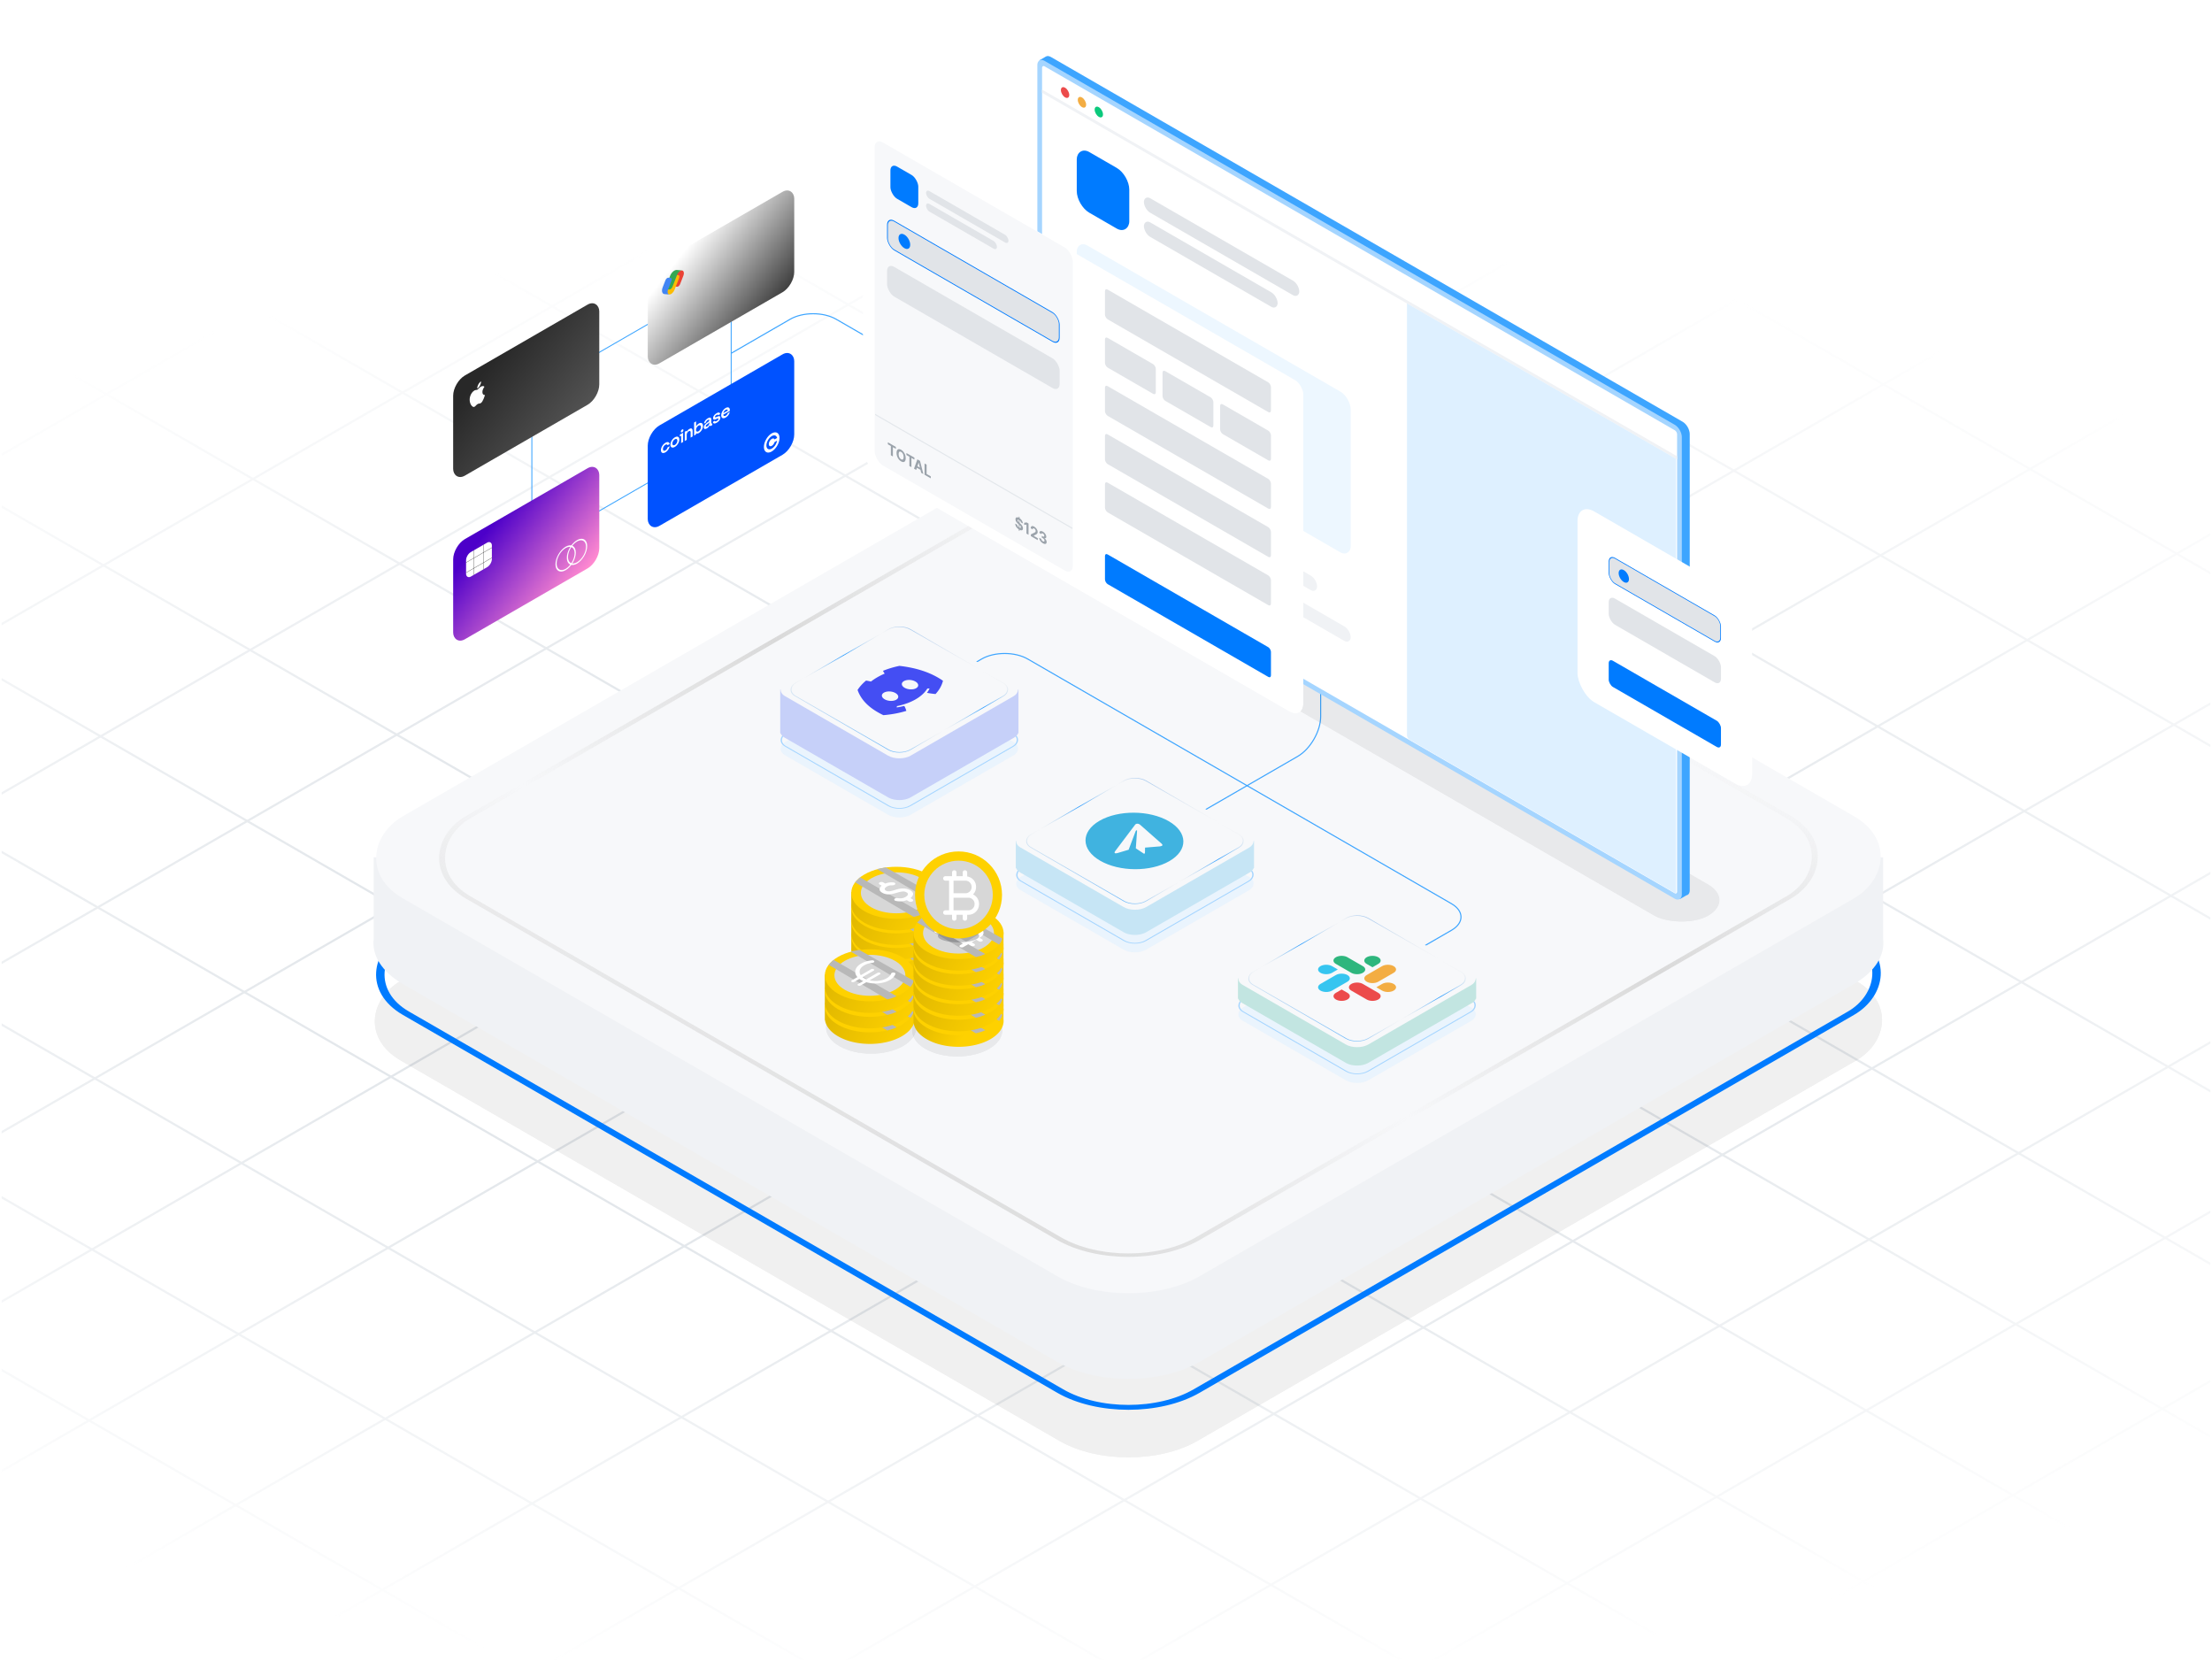 <svg xmlns="http://www.w3.org/2000/svg" xmlns:xlink="http://www.w3.org/1999/xlink" fill="none" viewBox="0 0 666 500"><filter id="e" width="458.189" height="265.719" x="110.659" y="174.413" color-interpolation-filters="sRGB" filterUnits="userSpaceOnUse"><feFlood flood-opacity="0" result="BackgroundImageFix"/><feBlend in="SourceGraphic" in2="BackgroundImageFix" result="shape"/><feGaussianBlur result="effect1_foregroundBlur_1_14739" stdDeviation=".701"/></filter><filter id="f" width="218.414" height="127.287" x="300.587" y="151.713" color-interpolation-filters="sRGB" filterUnits="userSpaceOnUse"><feFlood flood-opacity="0" result="BackgroundImageFix"/><feBlend in="SourceGraphic" in2="BackgroundImageFix" result="shape"/><feGaussianBlur result="effect1_foregroundBlur_1_14739" stdDeviation=".701"/></filter><filter id="h" width="74.367" height="44.048" x="233.598" y="203.366" color-interpolation-filters="sRGB" filterUnits="userSpaceOnUse"><feFlood flood-opacity="0" result="BackgroundImageFix"/><feBlend in="SourceGraphic" in2="BackgroundImageFix" result="shape"/><feGaussianBlur result="effect1_foregroundBlur_1_14739" stdDeviation=".657"/></filter><filter id="j" width="74.367" height="44.048" x="371.41" y="283.285" color-interpolation-filters="sRGB" filterUnits="userSpaceOnUse"><feFlood flood-opacity="0" result="BackgroundImageFix"/><feBlend in="SourceGraphic" in2="BackgroundImageFix" result="shape"/><feGaussianBlur result="effect1_foregroundBlur_1_14739" stdDeviation=".657"/></filter><filter id="k" width="74.367" height="44.048" x="304.52" y="243.961" color-interpolation-filters="sRGB" filterUnits="userSpaceOnUse"><feFlood flood-opacity="0" result="BackgroundImageFix"/><feBlend in="SourceGraphic" in2="BackgroundImageFix" result="shape"/><feGaussianBlur result="effect1_foregroundBlur_1_14739" stdDeviation=".657"/></filter><filter id="m" width="29.659" height="18.188" x="273.377" y="301.114" color-interpolation-filters="sRGB" filterUnits="userSpaceOnUse"><feFlood flood-opacity="0" result="BackgroundImageFix"/><feBlend in="SourceGraphic" in2="BackgroundImageFix" result="shape"/><feGaussianBlur result="effect1_foregroundBlur_1_14739" stdDeviation=".63"/></filter><filter id="n" width="29.659" height="18.188" x="247.458" y="300.269" color-interpolation-filters="sRGB" filterUnits="userSpaceOnUse"><feFlood flood-opacity="0" result="BackgroundImageFix"/><feBlend in="SourceGraphic" in2="BackgroundImageFix" result="shape"/><feGaussianBlur result="effect1_foregroundBlur_1_14739" stdDeviation=".63"/></filter><filter id="T" width="44.689" height="52.84" x="195.025" y="106.195" color-interpolation-filters="sRGB" filterUnits="userSpaceOnUse"><feFlood flood-opacity="0" result="BackgroundImageFix"/><feColorMatrix in="SourceAlpha" result="hardAlpha" values="0 0 0 0 0 0 0 0 0 0 0 0 0 0 0 0 0 0 127 0"/><feOffset dx="-.58" dy="-.25"/><feComposite in2="hardAlpha" operator="out"/><feColorMatrix values="0 0 0 0 0.504 0 0 0 0 0.743 0 0 0 0 1 0 0 0 1 0"/><feBlend in2="BackgroundImageFix" result="effect1_dropShadow_1_14739"/><feBlend in="SourceGraphic" in2="effect1_dropShadow_1_14739" result="shape"/></filter><filter id="V" width="44.689" height="52.84" x="195.025" y="57.263" color-interpolation-filters="sRGB" filterUnits="userSpaceOnUse"><feFlood flood-opacity="0" result="BackgroundImageFix"/><feColorMatrix in="SourceAlpha" result="hardAlpha" values="0 0 0 0 0 0 0 0 0 0 0 0 0 0 0 0 0 0 127 0"/><feOffset dx="-.58" dy="-.25"/><feComposite in2="hardAlpha" operator="out"/><feColorMatrix values="0 0 0 0 0.504 0 0 0 0 0.743 0 0 0 0 1 0 0 0 1 0"/><feBlend in2="BackgroundImageFix" result="effect1_dropShadow_1_14739"/><feBlend in="SourceGraphic" in2="effect1_dropShadow_1_14739" result="shape"/></filter><filter id="X" width="44.572" height="52.698" x="136.443" y="140.48" color-interpolation-filters="sRGB" filterUnits="userSpaceOnUse"><feFlood flood-opacity="0" result="BackgroundImageFix"/><feColorMatrix in="SourceAlpha" result="hardAlpha" values="0 0 0 0 0 0 0 0 0 0 0 0 0 0 0 0 0 0 127 0"/><feOffset dx="-.58" dy="-.25"/><feComposite in2="hardAlpha" operator="out"/><feColorMatrix values="0 0 0 0 0.504 0 0 0 0 0.743 0 0 0 0 1 0 0 0 1 0"/><feBlend in2="BackgroundImageFix" result="effect1_dropShadow_1_14739"/><feBlend in="SourceGraphic" in2="effect1_dropShadow_1_14739" result="shape"/></filter><filter id="Z" width="44.572" height="52.698" x="136.44" y="91.225" color-interpolation-filters="sRGB" filterUnits="userSpaceOnUse"><feFlood flood-opacity="0" result="BackgroundImageFix"/><feColorMatrix in="SourceAlpha" result="hardAlpha" values="0 0 0 0 0 0 0 0 0 0 0 0 0 0 0 0 0 0 127 0"/><feOffset dx="-.58" dy="-.25"/><feComposite in2="hardAlpha" operator="out"/><feColorMatrix values="0 0 0 0 0.504 0 0 0 0 0.743 0 0 0 0 1 0 0 0 1 0"/><feBlend in2="BackgroundImageFix" result="effect1_dropShadow_1_14739"/><feBlend in="SourceGraphic" in2="effect1_dropShadow_1_14739" result="shape"/></filter><filter id="ab" width="55.848" height="84.53" x="471.686" y="153.283" color-interpolation-filters="sRGB" filterUnits="userSpaceOnUse"><feFlood flood-opacity="0" result="BackgroundImageFix"/><feColorMatrix in="SourceAlpha" result="hardAlpha" values="0 0 0 0 0 0 0 0 0 0 0 0 0 0 0 0 0 0 127 0"/><feOffset dx="3.28" dy="-1.199"/><feComposite in2="hardAlpha" operator="out"/><feColorMatrix values="0 0 0 0 0 0 0 0 0 0 0 0 0 0 0 0 0 0 0.1 0"/><feBlend in2="BackgroundImageFix" result="effect1_dropShadow_1_14739"/><feBlend in="SourceGraphic" in2="effect1_dropShadow_1_14739" result="shape"/></filter><filter id="ac" width="135.912" height="181.83" x="256.504" y="36.011" color-interpolation-filters="sRGB" filterUnits="userSpaceOnUse"><feFlood flood-opacity="0" result="BackgroundImageFix"/><feColorMatrix in="SourceAlpha" result="hardAlpha" values="0 0 0 0 0 0 0 0 0 0 0 0 0 0 0 0 0 0 127 0"/><feOffset dx="3.28" dy="-1.199"/><feComposite in2="hardAlpha" operator="out"/><feColorMatrix values="0 0 0 0 0 0 0 0 0 0 0 0 0 0 0 0 0 0 0.1 0"/><feBlend in2="BackgroundImageFix" result="effect1_dropShadow_1_14739"/><feBlend in="SourceGraphic" in2="effect1_dropShadow_1_14739" result="shape"/></filter><filter id="ae" width="175.417" height="221.284" x="235.103" y="20.168" color-interpolation-filters="sRGB" filterUnits="userSpaceOnUse"><feFlood flood-opacity="0" result="BackgroundImageFix"/><feColorMatrix in="SourceAlpha" result="hardAlpha" values="0 0 0 0 0 0 0 0 0 0 0 0 0 0 0 0 0 0 127 0"/><feOffset dy="3.296"/><feGaussianBlur stdDeviation="10.696"/><feComposite in2="hardAlpha" operator="out"/><feColorMatrix values="0 0 0 0 0 0 0 0 0 0 0 0 0 0 0 0 0 0 0.08 0"/><feBlend in2="BackgroundImageFix" result="effect1_dropShadow_1_14739"/><feBlend in="SourceGraphic" in2="effect1_dropShadow_1_14739" result="shape"/></filter><radialGradient id="b" cx="0" cy="0" r="1" gradientTransform="scale(719.801 324.66) rotate(90 -.228 .663)" gradientUnits="userSpaceOnUse"><stop offset=".292" stop-color="#c4c4c4"/><stop offset=".682" stop-color="#c4c4c4" stop-opacity="0"/></radialGradient><linearGradient id="g" x1="-27.939" x2="42.035" y1="-17.025" y2="311.689" gradientUnits="userSpaceOnUse"><stop offset="0" stop-color="#d9d9d9"/><stop offset=".182" stop-color="#d9d9d9" stop-opacity="0"/><stop offset=".427" stop-color="#d9d9d9"/><stop offset=".682" stop-color="#d9d9d9" stop-opacity="0"/><stop offset="1" stop-color="#d9d9d9"/></linearGradient><linearGradient id="i" x1="-4.409" x2="6.634" y1="-2.687" y2="49.19" gradientUnits="userSpaceOnUse"><stop offset="0" stop-color="#0071eb"/><stop offset=".182" stop-color="#d9d9d9" stop-opacity="0"/><stop offset=".427" stop-color="#1a94ff"/><stop offset=".682" stop-color="#d9d9d9" stop-opacity="0"/><stop offset="1" stop-color="#3da5ff"/></linearGradient><linearGradient id="a"><stop offset="0" stop-color="#e3ba00"/><stop offset="1" stop-color="#fed100"/></linearGradient><linearGradient xlink:href="#a" id="o" x1="256.018" x2="276.636" y1="298.562" y2="310.465" gradientUnits="userSpaceOnUse"/><linearGradient xlink:href="#a" id="q" x1="256.016" x2="276.634" y1="293.892" y2="305.795" gradientUnits="userSpaceOnUse"/><linearGradient xlink:href="#a" id="s" x1="248.054" x2="268.671" y1="310.233" y2="322.136" gradientUnits="userSpaceOnUse"/><linearGradient xlink:href="#a" id="u" x1="248.053" x2="268.67" y1="305.56" y2="317.463" gradientUnits="userSpaceOnUse"/><linearGradient xlink:href="#a" id="w" x1="256.017" x2="276.634" y1="289.219" y2="301.122" gradientUnits="userSpaceOnUse"/><linearGradient xlink:href="#a" id="y" x1="256.017" x2="276.634" y1="284.831" y2="296.734" gradientUnits="userSpaceOnUse"/><linearGradient xlink:href="#a" id="A" x1="256.016" x2="276.634" y1="280.443" y2="292.346" gradientUnits="userSpaceOnUse"/><linearGradient xlink:href="#a" id="C" x1="256.015" x2="276.633" y1="276.054" y2="287.958" gradientUnits="userSpaceOnUse"/><linearGradient xlink:href="#a" id="E" x1="248.052" x2="268.669" y1="300.891" y2="312.794" gradientUnits="userSpaceOnUse"/><linearGradient xlink:href="#a" id="G" x1="278.86" x2="289.515" y1="305.429" y2="312.958" gradientUnits="userSpaceOnUse"/><linearGradient xlink:href="#a" id="I" x1="274.74" x2="295.358" y1="306.436" y2="318.339" gradientUnits="userSpaceOnUse"/><linearGradient xlink:href="#a" id="K" x1="274.739" x2="295.357" y1="301.763" y2="313.666" gradientUnits="userSpaceOnUse"/><linearGradient xlink:href="#a" id="M" x1="274.744" x2="295.361" y1="297.231" y2="309.134" gradientUnits="userSpaceOnUse"/><linearGradient xlink:href="#a" id="O" x1="274.739" x2="295.355" y1="292.699" y2="304.602" gradientUnits="userSpaceOnUse"/><linearGradient xlink:href="#a" id="Q" x1="274.739" x2="295.356" y1="288.169" y2="300.073" gradientUnits="userSpaceOnUse"/><linearGradient id="W" x1="4.818" x2="27.483" y1="5.518" y2="42.332" gradientUnits="userSpaceOnUse"><stop offset="0" stop-color="#fff"/><stop offset="1" stop-color="#424242"/></linearGradient><linearGradient id="Y" x1="4.806" x2="27.41" y1="5.504" y2="42.219" gradientUnits="userSpaceOnUse"><stop offset="0" stop-color="#4c00c9"/><stop offset="1" stop-color="#ff89d0"/></linearGradient><linearGradient id="aa" x1="4.806" x2="27.41" y1="5.504" y2="42.219" gradientUnits="userSpaceOnUse"><stop offset="0" stop-color="#282828"/><stop offset="1" stop-color="#525252"/></linearGradient><clipPath id="c"><path d="M.504 25.648h665v474h-665z"/></clipPath><clipPath id="l"><path d="m320.395 252.849 20.628-11.91 21.713 12.537-20.628 11.91z"/></clipPath><clipPath id="U"><path d="m199.003 132.958 20.738-11.973v3.991l-20.738 11.973z"/></clipPath><clipPath id="ad"><rect width="153.151" height="104.057" rx="4.925" transform="matrix(.866 .5 0 1 256.504 37.209)"/></clipPath><mask id="d" width="1440" height="650" x="-407" y="-36" maskUnits="userSpaceOnUse"><path fill="url(#b)" d="M-406.797-35.512h1439.6V613.81h-1439.6z"/></mask><mask id="p" width="28" height="16" x="256" y="283" maskUnits="userSpaceOnUse"><path fill="#d9d9d9" d="m256.704 291.285 13.173-7.605 13.172 7.605-13.172 7.605z"/></mask><mask id="r" width="28" height="16" x="256" y="279" maskUnits="userSpaceOnUse"><path fill="#d9d9d9" d="m256.707 286.614 13.173-7.605 13.172 7.605-13.172 7.605z"/></mask><mask id="t" width="28" height="16" x="248" y="295" maskUnits="userSpaceOnUse"><path fill="#d9d9d9" d="m248.741 302.958 13.173-7.605 13.172 7.605-13.172 7.605z"/></mask><mask id="v" width="28" height="16" x="248" y="290" maskUnits="userSpaceOnUse"><path fill="#d9d9d9" d="m248.739 298.284 13.173-7.605 13.172 7.605-13.172 7.605z"/></mask><mask id="x" width="28" height="16" x="256" y="274" maskUnits="userSpaceOnUse"><path fill="#d9d9d9" d="m256.704 281.941 13.173-7.605 13.172 7.605-13.172 7.605z"/></mask><mask id="z" width="28" height="17" x="256" y="269" maskUnits="userSpaceOnUse"><path fill="#d9d9d9" d="m256.704 277.554 13.173-7.605 13.172 7.605-13.172 7.605z"/></mask><mask id="B" width="28" height="16" x="256" y="265" maskUnits="userSpaceOnUse"><path fill="#d9d9d9" d="m256.704 273.164 13.173-7.605 13.172 7.605-13.172 7.605z"/></mask><mask id="D" width="28" height="16" x="256" y="261" maskUnits="userSpaceOnUse"><path fill="#d9d9d9" d="m256.704 268.776 13.173-7.605 13.172 7.605-13.172 7.605z"/></mask><mask id="F" width="26" height="15" x="249" y="286" maskUnits="userSpaceOnUse"><path fill="#d9d9d9" d="m249.929 293.431 12.152-7.016 12.152 7.016-12.152 7.016z"/></mask><mask id="H" width="27" height="16" x="275" y="296" maskUnits="userSpaceOnUse"><path fill="#d9d9d9" d="m275.43 303.828 13.173-7.605 13.172 7.605-13.172 7.605z"/></mask><mask id="J" width="27" height="16" x="275" y="291" maskUnits="userSpaceOnUse"><path fill="#d9d9d9" d="m275.429 299.156 13.173-7.605 13.172 7.605-13.172 7.605z"/></mask><mask id="L" width="27" height="17" x="275" y="286" maskUnits="userSpaceOnUse"><path fill="#d9d9d9" d="m275.429 294.484 13.173-7.605 13.172 7.605-13.172 7.605z"/></mask><mask id="N" width="27" height="16" x="275" y="282" maskUnits="userSpaceOnUse"><path fill="#d9d9d9" d="m275.432 289.954 13.173-7.605 13.172 7.605-13.172 7.605z"/></mask><mask id="P" width="27" height="17" x="275" y="277" maskUnits="userSpaceOnUse"><path fill="#d9d9d9" d="m275.427 285.421 13.173-7.605 13.172 7.605-13.172 7.605z"/></mask><mask id="R" width="32" height="19" x="273" y="271" maskUnits="userSpaceOnUse"><path fill="#d9d9d9" d="m273.291 280.809 15.7-9.064 15.7 9.064-15.7 9.064z"/></mask><mask id="S" width="22" height="23" x="278" y="258" maskUnits="userSpaceOnUse"><path fill="#d9d9d9" d="M278.253 258.866h21.427v21.427h-21.427z"/></mask><g stroke="#e3e7eb" stroke-width=".75" clip-path="url(#c)" mask="url(#d)"><path d="M0-.375h1446.35" transform="matrix(-.866 .5 -.866 -.5 299.748 -444.148)"/><path d="M0-.375h1446.35" transform="matrix(-.866 .5 -.866 -.5 343.903 -418.655)"/><path d="M0-.375h1446.35" transform="matrix(-.866 .5 -.866 -.5 388.059 -393.162)"/><path d="M0-.375h1446.35" transform="matrix(-.866 .5 -.866 -.5 432.213 -367.67)"/><path d="M0-.375h1446.35" transform="matrix(-.866 .5 -.866 -.5 476.368 -342.177)"/><path d="M0-.375h1446.35" transform="matrix(-.866 .5 -.866 -.5 520.523 -316.684)"/><path d="M0-.375h1446.35" transform="matrix(-.866 .5 -.866 -.5 564.679 -291.19)"/><path d="M0-.375h1446.35" transform="matrix(-.866 .5 -.866 -.5 608.834 -265.697)"/><path d="M0-.375h1446.35" transform="matrix(-.866 .5 -.866 -.5 652.989 -240.205)"/><path d="M0-.375h1446.35" transform="matrix(-.866 .5 -.866 -.5 697.144 -214.712)"/><path d="M0-.375h1446.35" transform="matrix(-.866 .5 -.866 -.5 741.299 -189.219)"/><path d="M0-.375h1446.35" transform="matrix(-.866 .5 -.866 -.5 785.454 -163.726)"/><path d="M0-.375h1446.35" transform="matrix(-.866 .5 -.866 -.5 829.609 -138.233)"/><path d="M0-.375h1446.35" transform="matrix(-.866 .5 -.866 -.5 873.765 -112.74)"/><path d="M0-.375h1446.35" transform="matrix(-.866 .5 -.866 -.5 917.92 -87.247)"/><path d="M0-.375h1446.35" transform="matrix(-.866 .5 -.866 -.5 962.074 -61.754)"/><path d="M0-.375h1446.35" transform="matrix(-.866 .5 -.866 -.5 1006.23 -36.26)"/><path d="M0-.375h1446.35" transform="matrix(-.866 .5 -.866 -.5 1050.38 -10.769)"/><path d="M0-.375h1446.35" transform="matrix(-.866 .5 -.866 -.5 1094.54 14.725)"/><path d="M0-.375h1446.35" transform="matrix(-.866 .5 -.866 -.5 1138.69 40.218)"/><path d="M0-.375h1446.35" transform="matrix(-.866 .5 -.866 -.5 1182.85 65.71)"/><path d="M0-.375h1446.35" transform="matrix(-.866 .5 -.866 -.5 1227 91.203)"/><path d="M0-.375h1446.35" transform="matrix(-.866 .5 -.866 -.5 1271.16 116.696)"/><path d="M0-.375h1446.35" transform="matrix(-.866 .5 -.866 -.5 1315.32 142.189)"/><path d="M0-.375h1446.35" transform="matrix(-.866 .5 -.866 -.5 1359.47 167.683)"/><path d="M0-.375h1446.35" transform="matrix(-.866 .5 -.866 -.5 1403.62 193.176)"/><path d="M0-.375h1446.35" transform="matrix(-.866 .5 -.866 -.5 1447.78 218.668)"/><path d="M0-.375h1446.35" transform="matrix(-.866 .5 -.866 -.5 1491.94 244.161)"/><path d="M0-.375h1446.35" transform="matrix(-.866 .5 -.866 -.5 1536.09 269.654)"/><path d="M0-.375h1446.35" transform="matrix(-.866 .5 -.866 -.5 1580.25 295.147)"/><path d="M0-.375h1500.34" transform="matrix(.866 .5 -.866 .5 -996.552 305.02)"/><path d="M0-.375h1500.34" transform="matrix(.866 .5 -.866 .5 -951.53 279.026)"/><path d="M0-.375h1500.34" transform="matrix(.866 .5 -.866 .5 -906.509 253.033)"/><path d="M0-.375h1500.34" transform="matrix(.866 .5 -.866 .5 -861.488 227.041)"/><path d="M0-.375h1500.34" transform="matrix(.866 .5 -.866 .5 -816.467 201.048)"/><path d="M0-.375h1500.34" transform="matrix(.866 .5 -.866 .5 -771.445 175.055)"/><path d="M0-.375h1500.34" transform="matrix(.866 .5 -.866 .5 -726.425 149.062)"/><path d="M0-.375h1500.34" transform="matrix(.866 .5 -.866 .5 -681.403 123.068)"/><path d="M0-.375h1500.34" transform="matrix(.866 .5 -.866 .5 -636.383 97.076)"/><path d="M0-.375h1500.34" transform="matrix(.866 .5 -.866 .5 -591.361 71.083)"/><path d="M0-.375h1500.34" transform="matrix(.866 .5 -.866 .5 -546.34 45.09)"/><path d="M0-.375h1500.34" transform="matrix(.866 .5 -.866 .5 -501.319 19.097)"/><path d="M0-.375h1500.34" transform="matrix(.866 .5 -.866 .5 -456.298 -6.896)"/><path d="M0-.375h1500.34" transform="matrix(.866 .5 -.866 .5 -411.276 -32.889)"/><path d="M0-.375h1500.34" transform="matrix(.866 .5 -.866 .5 -366.256 -58.882)"/><path d="M0-.375h1500.34" transform="matrix(.866 .5 -.866 .5 -321.234 -84.875)"/><path d="M0-.375h1500.34" transform="matrix(.866 .5 -.866 .5 -276.213 -110.867)"/><path d="M0-.375h1500.34" transform="matrix(.866 .5 -.866 .5 -231.192 -136.86)"/><path d="M0-.375h1500.34" transform="matrix(.866 .5 -.866 .5 -186.171 -162.854)"/><path d="M0-.375h1500.34" transform="matrix(.866 .5 -.866 .5 -141.15 -188.847)"/><path d="M0-.375h1500.34" transform="matrix(.866 .5 -.866 .5 -96.129 -214.84)"/><path d="M0-.375h1500.34" transform="matrix(.866 .5 -.866 .5 -51.107 -240.833)"/><path d="M0-.375h1500.34" transform="matrix(.866 .5 -.866 .5 -6.087 -266.825)"/><path d="M0-.375h1500.34" transform="matrix(.866 .5 -.866 .5 38.935 -292.818)"/><path d="M0-.375h1500.34" transform="matrix(.866 .5 -.866 .5 83.956 -318.812)"/><path d="M0-.375h1500.34" transform="matrix(.866 .5 -.866 .5 128.977 -344.805)"/><path d="M0-.375h1500.34" transform="matrix(.866 .5 -.866 .5 173.998 -370.798)"/><path d="M0-.375h1500.34" transform="matrix(.866 .5 -.866 .5 219.02 -396.79)"/><path d="M0-.375h1500.34" transform="matrix(.866 .5 -.866 .5 264.04 -422.783)"/><path d="M0-.375h1500.34" transform="matrix(.866 .5 -.866 .5 309.062 -448.776)"/></g><g filter="url(#e)" opacity=".06"><rect width="276.975" height="276.975" fill="#000" rx="24" transform="matrix(.866 .5 -.866 .5 339.754 168.786)"/><rect width="276.067" height="276.067" y=".454" stroke="#000" stroke-width=".908" rx="23.546" transform="matrix(.866 .5 -.866 .5 340.147 169.013)"/></g><rect width="274.897" height="274.897" y="1.039" stroke="#007bff" stroke-width="2.078" rx="23.713" transform="matrix(.866 .5 -.866 .5 340.654 155.204)"/><path fill="#f0f2f5" fill-rule="evenodd" d="M361.182 157.749c-11.839-6.835-31.033-6.835-42.871 0L144.528 258.082h-32.021v24.573c-.579 4.872 2.357 9.857 8.807 13.581l196.997 113.736c11.838 6.835 31.032 6.835 42.871 0l196.996-113.736c6.476-3.739 9.41-8.749 8.8-13.639v-24.515h-32.013z" clip-rule="evenodd"/><rect width="276.975" height="276.975" fill="#f7f8fa" rx="24.752" transform="matrix(.866 .5 -.866 .5 339.754 119.595)"/><path stroke="#3da5ff" stroke-width=".329" d="m285.322 204.298 10.244-5.914c3.826-2.209 10.03-2.209 13.856 0l127.597 73.668c3.826 2.209 3.826 5.79 0 8l-10.905 6.295"/><path stroke="#3da5ff" stroke-width=".329" d="M397.632 190.923v24.789c0 4.418-3.102 9.791-6.928 12l-39.447 22.775"/><g filter="url(#f)" opacity=".06"><rect width="18.66" height="241.235" fill="#000" rx="9.33" transform="scale(1.225 .707) rotate(-45 394 -180.04)"/><rect width="17.753" height="240.328" x=".786" stroke="#000" stroke-width=".908" rx="8.876" transform="matrix(.866 -.5 .866 .5 297.361 160.106)"/></g><rect width="253.718" height="253.718" y=".736" stroke="url(#g)" stroke-width="1.472" rx="24.194" transform="matrix(.866 .5 -.866 .5 340.391 130.856)"/><g filter="url(#h)" opacity=".5"><rect width="43.712" height="43.712" fill="#def0ff" rx="3.915" transform="matrix(.866 .5 -.866 .5 270.781 203.534)"/></g><rect width="43.383" height="43.383" y=".164" stroke="#a5d5ff" stroke-width=".329" rx="3.751" transform="matrix(.866 .5 -.866 .5 270.924 200.994)"/><path fill="#c6d0f9" fill-rule="evenodd" d="M274.171 200.246c-1.873-1.081-4.909-1.081-6.781 0l-12.713 7.34h-19.76v12.421a1.579 1.579 0 0 0 0 .275v.461h.107c.19.498.62.972 1.292 1.359l31.074 17.941c1.872 1.081 4.908 1.081 6.781 0l31.074-17.941c.672-.387 1.102-.861 1.292-1.359h.104v-.429a1.6 1.6 0 0 0 0-.339v-12.389h-19.758z" clip-rule="evenodd"/><rect width="43.712" height="43.712" fill="#f7f8fa" rx="3.915" transform="matrix(.866 .5 -.866 .5 270.781 185.73)"/><path fill="#444ef3" d="M270.759 200.465a28.867 28.867 0 0 0-4.903 1.478c.124.258.324.594.514.846-1.599.682-2.979 1.479-4.131 2.386a23.316 23.316 0 0 0-1.476-.292c-1.085.891-1.932 1.842-2.561 2.831 1.2 3.418 4.037 5.793 7.768 7.584 2.742-.23 4.96-.698 6.921-1.291a6.356 6.356 0 0 0-.628-1.495c-.743.198-1.514.346-2.294.456.038-.132.057-.264.085-.39 4.37-.918 7.597-2.781 9.148-5.282.229-.011.448-.027.676-.049-.19.45-.466.896-.79 1.324.847.16 1.714.286 2.589.363 1.029-1.132 1.847-2.418 2.238-3.996-3.599-2.506-8.044-3.907-13.137-4.484zm-.924 10.184c-.895.516-2.456.461-3.474-.127-1.019-.588-1.133-1.478-.219-2.006.914-.527 2.465-.467 3.474.127 1.009.582 1.133 1.478.219 2.006zm6.007-3.468c-.895.516-2.456.461-3.475-.127-1.018-.588-1.132-1.478-.219-2.006.914-.527 2.466-.467 3.475.127 1.009.582 1.133 1.478.219 2.006z"/><rect width="40.041" height="40.041" y=".116" stroke="url(#i)" stroke-width=".233" rx="3.827" transform="matrix(.866 .5 -.866 .5 270.882 187.507)"/><g filter="url(#j)" opacity=".5"><rect width="43.712" height="43.712" fill="#def0ff" rx="3.915" transform="matrix(.866 .5 -.866 .5 408.594 283.453)"/></g><rect width="43.383" height="43.383" y=".164" stroke="#a5d5ff" stroke-width=".329" rx="3.751" transform="matrix(.866 .5 -.866 .5 408.736 280.912)"/><path fill="#c2e5e1" fill-rule="evenodd" d="M411.985 280.165c-1.873-1.081-4.909-1.081-6.781 0l-24.885 14.368h-7.588v5.389a1.683 1.683 0 0 0 0 .284v.456h.106c.19.498.621.972 1.292 1.359l31.075 17.941c1.872 1.081 4.908 1.081 6.781 0l31.074-17.941c.671-.387 1.102-.861 1.292-1.359h.104v-.433c.011-.11.011-.22 0-.331v-5.365h-7.585z" clip-rule="evenodd"/><rect width="43.712" height="43.712" fill="#f7f8fa" rx="3.915" transform="matrix(.866 .5 -.866 .5 408.594 272.677)"/><g fill-rule="evenodd" clip-rule="evenodd"><path fill="#36c5f0" d="M397.571 290.846c-.462.267-.722.629-.722 1.006-.001.377.258.739.72 1.005.462.267 1.088.416 1.741.416s1.28-.15 1.742-.417l1.739-1.004-1.74-1.005c-.461-.266-1.086-.416-1.738-.416-.653 0-1.279.149-1.742.415zm4.642 2.68-4.638 2.678c-.463.267-.722.628-.723 1.006 0 .377.259.738.72 1.005.462.266 1.088.416 1.742.416.653 0 1.28-.15 1.742-.417l4.638-2.678c.462-.267.722-.629.723-1.006 0-.377-.259-.739-.721-1.005-.461-.267-1.088-.417-1.741-.416-.653 0-1.28.15-1.742.417z"/><path fill="#2eb67d" d="M414.969 288.171c-.461-.266-1.086-.415-1.738-.415s-1.278.15-1.739.417c-.461.266-.721.627-.721 1.004-.001.376.258.737.719 1.003l1.74 1.005 1.74-1.004c.228-.132.409-.289.533-.462a.925.925 0 0 0 .187-.544.924.924 0 0 0-.187-.543 1.678 1.678 0 0 0-.534-.461zm-4.639 2.678-4.642-2.68c-.46-.266-1.085-.415-1.737-.415-.652.001-1.278.15-1.739.417-.461.266-.721.627-.721 1.003-.001.377.258.738.719 1.004l4.642 2.68c.46.266 1.086.415 1.737.415.652 0 1.278-.15 1.739-.417.461-.266.721-.627.721-1.003.001-.377-.258-.738-.719-1.004z"/><path fill="#f3ad43" d="M419.614 298.218c.463-.267.723-.629.723-1.006s-.259-.738-.72-1.005c-.462-.266-1.088-.416-1.741-.416-.653.001-1.28.151-1.742.417l-1.739 1.005 1.739 1.004c.461.267 1.087.416 1.739.417.653 0 1.279-.15 1.741-.416zm-4.642-2.68 4.638-2.678c.463-.267.722-.629.723-1.006 0-.377-.259-.739-.72-1.005-.462-.267-1.088-.416-1.742-.416-.653 0-1.28.15-1.742.417l-4.638 2.678c-.462.267-.722.629-.723 1.006 0 .377.259.739.721 1.005.461.267 1.088.416 1.741.416s1.28-.15 1.742-.417z"/><path fill="#ec4b4b" d="M402.216 300.893c.461.266 1.086.416 1.739.415.652 0 1.277-.15 1.739-.416.461-.266.72-.628.721-1.004 0-.377-.258-.738-.719-1.004l-1.74-1.004-1.74 1.004c-.461.267-.72.629-.72 1.005 0 .377.259.738.72 1.004zm4.639-2.678 4.641 2.68c.461.266 1.086.415 1.738.415s1.278-.15 1.739-.417c.461-.266.721-.627.721-1.003 0-.377-.258-.738-.719-1.004l-4.641-2.679c-.46-.266-1.085-.415-1.737-.415s-1.278.15-1.739.416c-.461.267-.721.628-.721 1.004 0 .377.258.737.719 1.003"/></g><rect width="40.041" height="40.041" y=".116" stroke="url(#i)" stroke-width=".233" rx="3.827" transform="matrix(.866 .5 -.866 .5 408.695 274.454)"/><g filter="url(#k)" opacity=".5"><rect width="43.712" height="43.712" fill="#def0ff" rx="3.915" transform="matrix(.866 .5 -.866 .5 341.703 244.129)"/></g><rect width="43.383" height="43.383" y=".164" stroke="#a5d5ff" stroke-width=".329" rx="3.751" transform="matrix(.866 .5 -.866 .5 341.845 241.588)"/><path fill="#c6e5f5" fill-rule="evenodd" d="M345.093 240.841c-1.873-1.081-4.909-1.081-6.781 0l-21.34 12.321h-11.133v7.44a1.579 1.579 0 0 0 0 .275v.46h.107c.19.499.62.972 1.291 1.36l31.075 17.941c1.872 1.081 4.908 1.081 6.781 0l31.074-17.941c.671-.388 1.102-.861 1.292-1.36h.104v-.428a1.6 1.6 0 0 0 0-.339v-7.408h-11.13z" clip-rule="evenodd"/><rect width="43.712" height="43.712" fill="#f7f8fa" rx="3.915" transform="matrix(.866 .5 -.866 .5 341.703 231.307)"/><g clip-path="url(#l)"><path fill="#40b3e0" d="M331.047 247.09c-5.697 3.29-5.606 8.673.204 12.027 5.81 3.355 15.134 3.407 20.831.118 5.698-3.29 5.607-8.673-.203-12.027-5.81-3.355-15.134-3.407-20.832-.118zm12.271 1.236 6.441 5.673c.452.405.256.68-.486.795l-4.516.37-.023 1.423c.003.16.006.296-.261.449l-2.493-1.65.377-5.301c.021-.227-.339-.142-.427.124l-2.114 5.598-3.355 1.002c-.731.217-1.13.001-.719-.549l6.034-7.999c.292-.364.979-.433 1.542.065z"/></g><rect width="40.041" height="40.041" y=".116" stroke="url(#i)" stroke-width=".233" rx="3.827" transform="matrix(.866 .5 -.866 .5 341.804 233.084)"/><g filter="url(#m)" opacity=".06" transform="matrix(.866 -.5 .866 .5 269.017 310.208)"><circle cx="11.079" cy="11.079" r="11.079" fill="#000"/><circle cx="11.079" cy="11.079" r="10.671" stroke="#000" stroke-width=".816"/></g><g filter="url(#n)" opacity=".06" transform="matrix(.866 -.5 .866 .5 243.098 309.363)"><circle cx="11.079" cy="11.079" r="11.079" fill="#000"/><circle cx="11.079" cy="11.079" r="10.671" stroke="#000" stroke-width=".816"/></g><path fill="url(#o)" fill-rule="evenodd" d="M257.909 291.064h-1.605v4.348h.052c.256 1.782 1.566 3.523 3.927 4.886 5.3 3.06 13.891 3.06 19.19 0 2.362-1.363 3.671-3.104 3.928-4.886h.015v-.112c.042-.36.042-.722 0-1.082v-3.154h-1.568c-.615-.663-1.406-1.286-2.375-1.845-5.299-3.059-13.89-3.059-19.19 0-.968.559-1.759 1.182-2.374 1.845z" clip-rule="evenodd"/><circle cx="11.079" cy="11.079" r="11.079" fill="#fed100" transform="matrix(.866 -.5 .866 .5 250.688 291.284)"/><circle cx="8.724" cy="8.724" r="8.724" fill="#d7d7d7" transform="matrix(.866 -.5 .866 .5 254.768 291.283)"/><path fill="#b8b8b8" d="m258.935 286.619 19.001 10.971-1.332.537-1.495.408-17.678-10.428zm7.736-2.992 16.44 9.314-.453 1.027-.552.807-18.036-10.651z"/><g mask="url(#p)"><path fill="#fff" d="M274.73 293.857c-.155.09-.339.135-.549.135s-.393-.045-.549-.135l-.631-.364a6.022 6.022 0 0 1-1.564.348 5.845 5.845 0 0 1-1.715-.118c-.192-.037-.33-.114-.412-.23s-.078-.238.014-.365c.073-.105.208-.18.405-.225.196-.045.4-.049.61-.012.43.068.835.075 1.215.02a3.05 3.05 0 0 0 1.09-.385c.375-.216.609-.449.701-.697.091-.248-.042-.475-.399-.681a2.002 2.002 0 0 0-1.063-.266c-.389.008-1.068.155-2.038.44-1.034.312-1.868.453-2.504.424s-1.201-.186-1.695-.471c-.594-.344-.864-.721-.809-1.133s.26-.748.617-1.006l-.603-.349c-.156-.09-.234-.195-.234-.317 0-.121.078-.227.234-.317.155-.089.338-.134.548-.135.211.001.394.046.549.135l.604.349c.402-.169.817-.279 1.242-.329s.844-.051 1.255-.004c.202.021.35.089.447.202.095.114.098.234.006.361-.073.105-.204.183-.391.233-.188.05-.405.073-.652.068a2.569 2.569 0 0 0-1.413.356c-.403.233-.62.461-.652.686-.032.224.085.413.35.566.302.174.677.232 1.125.174s1.107-.227 1.976-.507c.814-.259 1.583-.367 2.305-.325.723.042 1.345.214 1.866.515.65.375.952.771.906 1.189-.046.417-.311.813-.796 1.188l.604.348c.156.09.233.196.233.317 0 .122-.077.227-.233.317z"/></g><path fill="url(#q)" fill-rule="evenodd" d="M257.908 286.393h-1.605v4.348h.052c.256 1.783 1.565 3.524 3.927 4.887 5.299 3.06 13.891 3.06 19.19 0 2.362-1.363 3.671-3.104 3.927-4.887h.016v-.119a4.534 4.534 0 0 0 0-1.067v-3.162h-1.569c-.614-.662-1.406-1.285-2.374-1.844-5.299-3.059-13.891-3.059-19.19 0-.968.559-1.76 1.182-2.374 1.844z" clip-rule="evenodd"/><circle cx="11.079" cy="11.079" r="11.079" fill="#fed100" transform="matrix(.866 -.5 .866 .5 250.688 286.613)"/><circle cx="8.724" cy="8.724" r="8.724" fill="#d7d7d7" transform="matrix(.866 -.5 .866 .5 254.769 286.613)"/><path fill="#b8b8b8" d="m258.936 281.949 19.001 10.971-1.333.537-1.494.408-17.678-10.428zm7.735-2.993 16.44 9.314-.453 1.028-.552.806-18.036-10.651z"/><g mask="url(#r)"><path fill="#fff" d="M274.733 289.186c-.156.09-.339.135-.549.135s-.393-.045-.549-.135l-.631-.364a6.03 6.03 0 0 1-1.564.348 5.845 5.845 0 0 1-1.715-.118c-.193-.037-.33-.114-.412-.23s-.078-.238.014-.365c.073-.105.208-.18.405-.225.196-.045.4-.049.61-.012.43.068.835.075 1.215.02a3.05 3.05 0 0 0 1.09-.385c.375-.216.609-.449.701-.697.091-.248-.042-.475-.399-.681a2.013 2.013 0 0 0-1.064-.266c-.388.008-1.067.155-2.037.44-1.034.312-1.868.453-2.504.424s-1.201-.186-1.695-.471c-.594-.344-.864-.721-.809-1.133s.26-.747.617-1.006l-.604-.349c-.155-.09-.233-.195-.233-.317 0-.121.078-.227.233-.317a1.1 1.1 0 0 1 .549-.135c.211.001.394.046.549.135l.604.349a4.564 4.564 0 0 1 1.242-.329c.425-.05.844-.051 1.255-.004.201.021.35.089.446.202.096.114.099.234.007.361-.073.105-.204.183-.391.233a2.32 2.32 0 0 1-.652.068 2.569 2.569 0 0 0-1.413.356c-.403.233-.62.461-.652.686-.032.224.085.413.35.566.302.174.677.232 1.125.174s1.107-.227 1.976-.507c.814-.259 1.583-.367 2.305-.325.723.043 1.345.214 1.866.515.65.375.952.771.906 1.189-.046.417-.311.813-.796 1.188l.604.349c.155.089.233.195.233.316 0 .122-.078.228-.233.317z"/></g><path fill="url(#s)" fill-rule="evenodd" d="M249.944 302.735h-1.603v4.348h.051c.257 1.782 1.566 3.522 3.927 4.886 5.299 3.059 13.891 3.059 19.19 0 2.362-1.364 3.671-3.104 3.928-4.886h.015v-.121a4.525 4.525 0 0 0 0-1.066v-3.161h-1.568c-.614-.663-1.406-1.286-2.375-1.846-5.299-3.059-13.891-3.059-19.19 0-.968.56-1.76 1.183-2.375 1.846z" clip-rule="evenodd"/><circle cx="11.079" cy="11.079" r="11.079" fill="#fed100" transform="matrix(.866 -.5 .866 .5 242.723 302.957)"/><circle cx="8.724" cy="8.724" r="8.724" fill="#d7d7d7" transform="matrix(.866 -.5 .866 .5 246.804 302.957)"/><path fill="#b8b8b8" d="m250.971 298.293 19.001 10.97-1.332.538-1.495.408-17.678-10.428zm7.737-2.994 16.439 9.314-.453 1.027-.552.807-18.036-10.651z"/><g mask="url(#t)"><path fill="#fff" d="M266.767 305.53c-.155.09-.339.135-.549.135s-.393-.045-.549-.135l-.631-.364a6.063 6.063 0 0 1-1.564.348 5.815 5.815 0 0 1-1.715-.119c-.192-.037-.33-.113-.412-.229s-.078-.238.014-.365c.073-.105.208-.181.405-.225.196-.045.4-.049.61-.012.43.068.835.075 1.215.02a3.05 3.05 0 0 0 1.09-.385c.376-.216.609-.449.701-.697.091-.248-.042-.475-.399-.681-.32-.185-.674-.274-1.063-.266s-1.068.155-2.038.44c-1.033.312-1.868.453-2.504.424s-1.201-.186-1.695-.472c-.594-.343-.864-.72-.809-1.132s.261-.748.617-1.007l-.603-.348c-.156-.09-.234-.195-.234-.317 0-.121.078-.227.234-.317.155-.09.338-.135.548-.135.211 0 .394.045.549.135l.604.349c.403-.169.817-.279 1.242-.329s.844-.052 1.255-.004c.202.021.35.088.447.202.096.114.098.234.006.36-.073.106-.203.184-.391.234-.187.05-.405.073-.652.068a2.887 2.887 0 0 0-.713.07 2.605 2.605 0 0 0-.7.286c-.402.232-.62.461-.651.685-.033.225.084.414.349.567.302.174.677.232 1.125.174.449-.058 1.107-.227 1.976-.507.814-.259 1.583-.367 2.305-.325.723.042 1.345.214 1.867.515.649.375.951.771.905 1.188-.046.418-.311.814-.796 1.189l.604.348c.156.09.233.196.233.317 0 .122-.077.227-.233.317z"/></g><path fill="url(#u)" fill-rule="evenodd" d="M249.943 298.062h-1.603v4.348h.051c.257 1.782 1.566 3.522 3.927 4.886 5.299 3.059 13.891 3.059 19.19 0 2.362-1.364 3.671-3.104 3.928-4.886h.015v-.12a4.534 4.534 0 0 0 0-1.067v-3.161h-1.568c-.614-.663-1.406-1.286-2.375-1.845-5.299-3.06-13.891-3.06-19.19 0-.968.559-1.76 1.182-2.375 1.845z" clip-rule="evenodd"/><circle cx="11.079" cy="11.079" r="11.079" fill="#fed100" transform="matrix(.866 -.5 .866 .5 242.723 298.283)"/><circle cx="8.724" cy="8.724" r="8.724" fill="#d7d7d7" transform="matrix(.866 -.5 .866 .5 246.802 298.283)"/><path fill="#b8b8b8" d="m250.97 293.617 19.001 10.971-1.332.537-1.495.408-17.678-10.428zm7.736-2.992 16.439 9.314-.453 1.027-.552.807-18.036-10.651z"/><g mask="url(#v)"><path fill="#fff" d="M266.765 300.856c-.155.09-.338.135-.549.135a1.08 1.08 0 0 1-.549-.135l-.631-.364a6.022 6.022 0 0 1-1.564.348 5.847 5.847 0 0 1-1.715-.118c-.192-.037-.33-.114-.412-.23s-.078-.238.014-.365c.073-.105.208-.18.405-.225.196-.045.4-.049.61-.012.43.068.835.075 1.215.02a3.05 3.05 0 0 0 1.09-.385c.376-.216.609-.449.701-.697.091-.248-.042-.475-.399-.681a2.01 2.01 0 0 0-1.063-.266c-.389.008-1.068.155-2.038.44-1.033.312-1.868.453-2.504.424s-1.201-.186-1.694-.471c-.595-.344-.865-.721-.81-1.133s.261-.748.617-1.006l-.603-.349c-.156-.09-.234-.195-.234-.317 0-.121.078-.227.234-.317.155-.089.338-.134.549-.135.21.001.393.046.548.135l.604.349c.403-.169.817-.279 1.242-.329s.844-.051 1.255-.004c.202.021.35.089.447.202.096.114.098.234.006.361-.073.105-.203.183-.391.233-.187.05-.405.073-.652.068a2.569 2.569 0 0 0-1.413.356c-.402.233-.62.461-.651.686-.033.224.084.413.349.566.302.174.677.232 1.125.174.449-.058 1.107-.227 1.976-.507.814-.259 1.583-.367 2.306-.325.722.042 1.344.214 1.866.515.649.375.951.771.905 1.189-.045.417-.311.813-.796 1.188l.604.348c.156.09.233.196.233.317 0 .122-.077.227-.233.317z"/></g><path fill="url(#w)" fill-rule="evenodd" d="M257.907 281.721h-1.604v4.348h.052c.257 1.782 1.566 3.523 3.927 4.886 5.299 3.059 13.891 3.059 19.19 0 2.361-1.363 3.671-3.104 3.927-4.886h.016v-.12a4.534 4.534 0 0 0 0-1.067v-3.161h-1.568c-.615-.663-1.406-1.286-2.375-1.845-5.299-3.06-13.891-3.06-19.19 0-.969.559-1.76 1.182-2.375 1.845z" clip-rule="evenodd"/><circle cx="11.079" cy="11.079" r="11.079" fill="#fed100" transform="matrix(.866 -.5 .866 .5 250.688 281.941)"/><circle cx="8.724" cy="8.724" r="8.724" fill="#d7d7d7" transform="matrix(.866 -.5 .866 .5 254.768 281.941)"/><path fill="#b8b8b8" d="m258.935 277.277 19.001 10.971-1.332.538-1.495.407-17.678-10.428zm7.736-2.993 16.44 9.313-.453 1.028-.552.806-18.036-10.65z"/><g mask="url(#x)"><path fill="#fff" d="M274.73 284.512c-.155.09-.339.135-.549.135s-.393-.045-.549-.135l-.631-.364a6.064 6.064 0 0 1-1.564.349 5.847 5.847 0 0 1-1.715-.119c-.192-.037-.33-.114-.412-.23s-.078-.238.014-.364c.073-.106.208-.181.405-.226.196-.045.4-.049.61-.012.43.069.835.075 1.215.02a3.067 3.067 0 0 0 1.09-.384c.375-.217.609-.449.701-.698.091-.248-.042-.475-.399-.681a2.002 2.002 0 0 0-1.063-.265c-.389.008-1.068.154-2.038.439-1.034.312-1.868.453-2.504.424s-1.201-.186-1.695-.471c-.594-.343-.864-.721-.809-1.133s.26-.747.617-1.006l-.603-.349c-.156-.089-.234-.195-.234-.317 0-.121.078-.227.234-.316.155-.09.338-.135.548-.135.211 0 .394.045.549.135l.604.348a4.571 4.571 0 0 1 1.242-.328 5.378 5.378 0 0 1 1.255-.005c.202.022.35.089.447.202.095.114.098.234.006.361-.073.106-.204.183-.391.233-.188.051-.405.073-.652.068s-.485.018-.713.071a2.569 2.569 0 0 0-.7.285c-.403.233-.62.461-.652.686-.032.224.085.413.35.566.302.174.677.232 1.125.174s1.107-.227 1.976-.507c.814-.258 1.583-.367 2.305-.325.723.043 1.345.214 1.866.516.65.374.952.771.906 1.188s-.311.813-.796 1.188l.604.349c.156.09.233.195.233.316 0 .122-.077.228-.233.317z"/></g><path fill="url(#y)" fill-rule="evenodd" d="M257.907 277.333h-1.604v4.348h.052c.257 1.782 1.566 3.523 3.927 4.886 5.299 3.06 13.891 3.06 19.19 0 2.361-1.363 3.671-3.104 3.927-4.886h.016v-.12a4.534 4.534 0 0 0 0-1.067v-3.161h-1.568c-.615-.663-1.406-1.286-2.375-1.845-5.299-3.059-13.891-3.059-19.19 0-.969.559-1.76 1.182-2.375 1.845z" clip-rule="evenodd"/><circle cx="11.079" cy="11.079" r="11.079" fill="#fed100" transform="matrix(.866 -.5 .866 .5 250.688 277.554)"/><circle cx="8.724" cy="8.724" r="8.724" fill="#d7d7d7" transform="matrix(.866 -.5 .866 .5 254.768 277.554)"/><path fill="#b8b8b8" d="m258.935 272.89 19.001 10.97-1.332.538-1.495.407-17.678-10.428zm7.736-2.994 16.44 9.314-.453 1.027-.552.806-18.036-10.65z"/><g mask="url(#z)"><path fill="#fff" d="M274.73 280.125c-.155.09-.339.134-.549.134s-.393-.044-.549-.134l-.631-.365a6.064 6.064 0 0 1-1.564.349 5.847 5.847 0 0 1-1.715-.119c-.192-.037-.33-.113-.412-.229-.082-.117-.078-.238.014-.365.073-.106.208-.181.405-.226.196-.045.4-.049.61-.012.43.069.835.076 1.215.02a3.029 3.029 0 0 0 1.09-.384c.375-.217.609-.449.701-.697.091-.248-.042-.476-.399-.682a2.01 2.01 0 0 0-1.063-.265c-.389.008-1.068.155-2.038.44-1.034.311-1.868.453-2.504.424s-1.201-.187-1.695-.472c-.594-.343-.864-.721-.809-1.133s.26-.747.617-1.006l-.603-.348c-.156-.09-.234-.196-.234-.317 0-.122.078-.227.234-.317.155-.09.338-.135.548-.135.211 0 .394.045.549.135l.604.348c.402-.169.817-.278 1.242-.328s.844-.052 1.255-.004c.202.021.35.088.447.202.095.113.098.233.006.36-.073.106-.204.184-.391.234-.188.05-.405.073-.652.067a2.93 2.93 0 0 0-.713.071 2.542 2.542 0 0 0-.7.286c-.403.232-.62.461-.652.685-.032.225.085.413.35.566.302.175.677.233 1.125.175s1.107-.227 1.976-.507c.814-.259 1.583-.367 2.305-.325.723.042 1.345.214 1.866.515.65.375.952.771.906 1.188s-.311.813-.796 1.188l.604.349c.156.09.233.195.233.317 0 .121-.077.227-.233.317z"/></g><path fill="url(#A)" fill-rule="evenodd" d="M257.908 272.944h-1.605v4.348h.052c.256 1.782 1.565 3.524 3.927 4.887 5.299 3.06 13.891 3.06 19.19 0 2.362-1.363 3.671-3.105 3.927-4.887h.016v-.119a4.534 4.534 0 0 0 0-1.067v-3.162h-1.569c-.614-.663-1.406-1.285-2.374-1.844-5.299-3.06-13.891-3.06-19.19 0-.968.559-1.76 1.181-2.374 1.844z" clip-rule="evenodd"/><circle cx="11.079" cy="11.079" r="11.079" fill="#fed100" transform="matrix(.866 -.5 .866 .5 250.688 273.164)"/><circle cx="8.724" cy="8.724" r="8.724" fill="#d7d7d7" transform="matrix(.866 -.5 .866 .5 254.768 273.164)"/><path fill="#b8b8b8" d="m258.935 268.5 19.001 10.97-1.332.538-1.495.408-17.678-10.428zm7.736-2.994 16.44 9.314-.453 1.027-.552.807-18.036-10.651z"/><g mask="url(#B)"><path fill="#fff" d="M274.73 275.735c-.155.09-.339.135-.549.135s-.393-.045-.549-.135l-.631-.364a6.022 6.022 0 0 1-1.564.348 5.813 5.813 0 0 1-1.715-.119c-.192-.037-.33-.113-.412-.229s-.078-.238.014-.365c.073-.105.208-.181.405-.225.196-.045.4-.049.61-.012.43.068.835.075 1.215.02a3.05 3.05 0 0 0 1.09-.385c.375-.216.609-.449.701-.697.091-.248-.042-.475-.399-.681a2.002 2.002 0 0 0-1.063-.266c-.389.008-1.068.155-2.038.44-1.034.312-1.868.453-2.504.424s-1.201-.186-1.695-.471c-.594-.344-.864-.721-.809-1.133s.26-.748.617-1.006l-.603-.349c-.156-.09-.234-.195-.234-.317 0-.121.078-.227.234-.317.155-.09.338-.135.548-.135.211 0 .394.045.549.135l.604.349c.402-.169.817-.279 1.242-.329s.844-.051 1.255-.004c.202.021.35.088.447.202.095.114.098.234.006.361-.073.105-.204.183-.391.233-.188.05-.405.073-.652.068a2.569 2.569 0 0 0-1.413.356c-.403.232-.62.461-.652.686-.032.224.085.413.35.566.302.174.677.232 1.125.174s1.107-.227 1.976-.507c.814-.259 1.583-.367 2.305-.325.723.042 1.345.214 1.866.515.65.375.952.771.906 1.188-.046.418-.311.814-.796 1.189l.604.348c.156.09.233.196.233.317 0 .122-.077.227-.233.317z"/></g><path fill="url(#C)" fill-rule="evenodd" d="M257.907 268.556h-1.605v4.347h.052c.256 1.783 1.565 3.524 3.927 4.887 5.299 3.06 13.891 3.06 19.19 0 2.362-1.363 3.671-3.104 3.927-4.887h.016v-.119a4.534 4.534 0 0 0 0-1.067v-3.161h-1.569c-.614-.663-1.406-1.286-2.374-1.845-5.299-3.059-13.891-3.059-19.19 0-.968.559-1.76 1.182-2.374 1.845z" clip-rule="evenodd"/><circle cx="11.079" cy="11.079" r="11.079" fill="#fed100" transform="matrix(.866 -.5 .866 .5 250.688 268.775)"/><circle cx="8.724" cy="8.724" r="8.724" fill="#d7d7d7" transform="matrix(.866 -.5 .866 .5 254.768 268.775)"/><path fill="#b8b8b8" d="m258.934 264.111 19.001 10.971-1.332.538-1.495.407-17.678-10.428zm7.737-2.993 16.44 9.314-.453 1.028-.552.806-18.036-10.65z"/><g mask="url(#D)"><path fill="#fff" d="M274.73 271.347c-.155.09-.339.135-.549.135s-.393-.045-.549-.135l-.631-.364a6.064 6.064 0 0 1-1.564.349 5.847 5.847 0 0 1-1.715-.119c-.192-.037-.33-.114-.412-.23s-.078-.238.014-.364c.073-.106.208-.181.405-.226.196-.045.4-.049.61-.012.43.069.835.075 1.215.02a3.067 3.067 0 0 0 1.09-.384c.375-.217.609-.449.701-.698.091-.248-.042-.475-.399-.681a2.002 2.002 0 0 0-1.063-.265c-.389.008-1.068.154-2.038.439-1.034.312-1.868.453-2.504.424s-1.201-.186-1.695-.471c-.594-.343-.864-.721-.809-1.133s.26-.747.617-1.006l-.603-.349c-.156-.089-.234-.195-.234-.317 0-.121.078-.227.234-.316.155-.09.338-.135.548-.135.211 0 .394.045.549.135l.604.348a4.571 4.571 0 0 1 1.242-.328 5.378 5.378 0 0 1 1.255-.005c.202.022.35.089.447.202.095.114.098.234.006.361-.073.105-.204.183-.391.233-.188.051-.405.073-.652.068s-.485.018-.713.071a2.569 2.569 0 0 0-.7.285c-.403.233-.62.461-.652.686-.032.224.085.413.35.566.302.174.677.232 1.125.174s1.107-.227 1.976-.507c.814-.258 1.583-.367 2.305-.325.723.043 1.345.214 1.866.515.65.375.952.772.906 1.189s-.311.813-.796 1.188l.604.349c.156.089.233.195.233.316 0 .122-.077.228-.233.317z"/></g><path fill="url(#E)" fill-rule="evenodd" d="M249.942 293.393h-1.603v4.348h.051c.257 1.782 1.566 3.523 3.927 4.886 5.299 3.059 13.891 3.059 19.19 0 2.362-1.363 3.671-3.104 3.928-4.886h.015v-.12a4.534 4.534 0 0 0 0-1.067v-3.161h-1.568c-.614-.663-1.406-1.286-2.375-1.845-5.299-3.06-13.891-3.06-19.19 0-.968.559-1.76 1.182-2.375 1.845z" clip-rule="evenodd"/><circle cx="11.079" cy="11.079" r="11.079" fill="#fed100" transform="matrix(.866 -.5 .866 .5 242.724 293.613)"/><circle cx="8.724" cy="8.724" r="8.724" fill="#d7d7d7" transform="matrix(.866 -.5 .866 .5 246.802 293.613)"/><path fill="#b8b8b8" d="m250.971 288.948 19.001 10.971-1.332.537-1.495.408-17.678-10.428zm7.736-2.993 16.439 9.314-.453 1.028-.552.806-18.036-10.651z"/><g mask="url(#F)"><path fill="#fff" d="M267.894 295.032c-.924.534-2.025.863-3.302.989a9.939 9.939 0 0 1-3.747-.337l-1.724.995a.739.739 0 0 1-.38.094.735.735 0 0 1-.379-.094c-.108-.062-.162-.135-.162-.219s.054-.157.162-.219l1.554-.897a2.896 2.896 0 0 1-.32-.142 7.761 7.761 0 0 1-.3-.164l-.282-.166a1.884 1.884 0 0 1-.257-.186l-1.544.891a.741.741 0 0 1-.38.094.739.739 0 0 1-.38-.094c-.108-.062-.161-.135-.161-.219s.053-.157.161-.219l1.714-.989c-.59-.685-.788-1.399-.593-2.142s.769-1.389 1.722-1.94c.458-.264.955-.475 1.491-.633s1.115-.27 1.737-.338c.192-.02.359.006.502.078s.215.168.215.289c0 .083-.049.16-.146.232s-.227.119-.39.142a8.292 8.292 0 0 0-1.332.271 5.24 5.24 0 0 0-1.161.488c-.711.41-1.149.887-1.314 1.43-.165.544-.074 1.058.272 1.543l3.116-1.798a.736.736 0 0 1 .38-.094c.145 0 .271.031.379.094.108.062.162.135.162.219s-.054.157-.162.219l-3.347 1.933c.079.076.159.142.239.196a4.753 4.753 0 0 0 .584.332c.104.048.213.093.326.135l3.347-1.933c.108-.062.235-.093.38-.093s.272.031.38.093c.107.063.161.136.161.22s-.054.157-.161.219l-3.111 1.796c.892.215 1.805.264 2.738.147s1.733-.367 2.398-.751c.343-.198.625-.418.845-.66.221-.241.38-.488.478-.741.043-.096.125-.173.246-.232s.261-.088.422-.088c.209 0 .374.042.496.127.121.084.164.18.129.287a2.94 2.94 0 0 1-.59.963c-.276.314-.646.604-1.111.872z"/></g><path fill="url(#G)" fill-rule="evenodd" d="M276.632 303.607h-1.606v4.348h.053c.256 1.782 1.565 3.523 3.927 4.886 5.299 3.06 13.891 3.06 19.19 0 2.362-1.363 3.671-3.104 3.927-4.886h.015v-.111a4.57 4.57 0 0 0 0-1.084v-3.153h-1.568c-.614-.663-1.406-1.286-2.374-1.845-5.299-3.059-13.891-3.059-19.19 0-.968.559-1.76 1.182-2.374 1.845z" clip-rule="evenodd"/><circle cx="11.079" cy="11.079" r="11.079" fill="#fed100" transform="matrix(.866 -.5 .866 .5 269.411 303.827)"/><circle cx="8.724" cy="8.724" r="8.724" fill="#d7d7d7" transform="matrix(.866 -.5 .866 .5 273.491 303.827)"/><path fill="#b8b8b8" d="m277.657 299.163 19.002 10.971-1.333.537-1.494.408-17.679-10.428zm7.737-2.993 16.44 9.314-.453 1.027-.552.807-18.036-10.651z"/><g mask="url(#H)"><path fill="#fff" d="M293.457 306.4a1.08 1.08 0 0 1-.55.135c-.21 0-.393-.045-.548-.135l-.631-.364a6.029 6.029 0 0 1-1.565.348 5.85 5.85 0 0 1-1.715-.118c-.192-.037-.329-.114-.411-.23-.083-.116-.078-.238.013-.365.073-.105.208-.18.405-.225s.4-.049.611-.012c.43.068.835.075 1.214.02.38-.056.743-.184 1.091-.385.375-.216.608-.449.7-.697.091-.248-.041-.475-.398-.681-.32-.185-.675-.274-1.064-.266s-1.068.155-2.037.44c-1.034.312-1.869.453-2.504.424-.636-.029-1.201-.186-1.695-.471-.595-.344-.865-.721-.81-1.133s.261-.748.618-1.006l-.604-.349c-.155-.09-.233-.195-.234-.317.001-.121.079-.227.234-.317.156-.09.339-.135.549-.135s.393.045.549.135l.604.349a4.564 4.564 0 0 1 1.242-.329c.425-.05.843-.051 1.255-.004.201.021.35.089.446.202.096.114.098.234.007.361-.074.105-.204.183-.392.233-.187.05-.404.073-.651.068a2.563 2.563 0 0 0-1.413.356c-.403.233-.62.461-.652.686-.032.224.084.413.35.566.302.174.677.232 1.125.174s1.107-.227 1.976-.507c.814-.259 1.582-.367 2.305-.325s1.345.214 1.866.515c.65.375.951.771.906 1.189-.046.417-.311.813-.796 1.188l.604.348c.155.09.233.196.233.317 0 .122-.078.227-.233.317z"/></g><path fill="url(#I)" fill-rule="evenodd" d="M276.632 298.937h-1.605v4.348h.051c.257 1.782 1.566 3.524 3.928 4.887 5.299 3.06 13.89 3.06 19.19 0 2.361-1.363 3.671-3.105 3.927-4.887h.016v-.119a4.643 4.643 0 0 0 0-1.067v-3.162h-1.569c-.615-.662-1.406-1.285-2.374-1.844-5.3-3.059-13.891-3.059-19.19 0-.969.559-1.76 1.182-2.374 1.844z" clip-rule="evenodd"/><circle cx="11.079" cy="11.079" r="11.079" fill="#fed100" transform="matrix(.866 -.5 .866 .5 269.412 299.157)"/><circle cx="8.724" cy="8.724" r="8.724" fill="#d7d7d7" transform="matrix(.866 -.5 .866 .5 273.491 299.156)"/><path fill="#b8b8b8" d="m277.657 294.492 19.002 10.971-1.333.537-1.494.408-17.679-10.428zm7.738-2.993 16.44 9.314-.453 1.028-.553.806-18.035-10.651z"/><g mask="url(#J)"><path fill="#fff" d="M293.455 301.727a1.08 1.08 0 0 1-.55.135c-.21 0-.393-.045-.548-.135l-.631-.364a6.029 6.029 0 0 1-1.565.348 5.85 5.85 0 0 1-1.715-.118c-.192-.037-.329-.114-.411-.23-.083-.116-.078-.238.013-.365.074-.105.209-.18.405-.225.197-.045.4-.049.611-.012.43.068.835.075 1.214.02.38-.056.743-.184 1.091-.385.375-.216.608-.449.7-.697.091-.248-.041-.475-.398-.681a2.013 2.013 0 0 0-1.064-.266c-.388.008-1.068.155-2.037.44-1.034.312-1.869.453-2.504.424-.636-.029-1.201-.186-1.695-.471-.595-.344-.864-.721-.81-1.133.055-.412.261-.747.618-1.006l-.604-.349c-.155-.09-.233-.195-.234-.317.001-.121.079-.227.234-.317a1.1 1.1 0 0 1 .549-.135 1.1 1.1 0 0 1 .549.135l.604.349a4.564 4.564 0 0 1 1.242-.329c.425-.05.843-.051 1.255-.004.201.021.35.089.446.202.096.114.098.234.007.361-.073.105-.204.183-.392.233a2.309 2.309 0 0 1-.651.068 2.563 2.563 0 0 0-1.413.356c-.403.233-.62.461-.652.686-.032.224.084.413.35.566.302.174.677.232 1.125.174s1.107-.227 1.976-.507c.814-.259 1.582-.367 2.305-.325.723.043 1.345.214 1.866.515.65.375.951.771.906 1.189-.046.417-.311.813-.796 1.188l.604.349c.155.089.233.195.233.316 0 .122-.078.228-.233.317z"/></g><path fill="url(#K)" fill-rule="evenodd" d="M276.631 294.264h-1.605v4.348h.051c.257 1.783 1.566 3.524 3.928 4.887 5.299 3.06 13.89 3.06 19.19 0 2.361-1.363 3.671-3.104 3.927-4.887h.016v-.119a4.643 4.643 0 0 0 0-1.067v-3.162h-1.569c-.615-.662-1.406-1.285-2.374-1.844-5.3-3.059-13.891-3.059-19.19 0-.969.559-1.76 1.182-2.374 1.844z" clip-rule="evenodd"/><circle cx="11.079" cy="11.079" r="11.079" fill="#fed100" transform="matrix(.866 -.5 .866 .5 269.411 294.485)"/><circle cx="8.724" cy="8.724" r="8.724" fill="#d7d7d7" transform="matrix(.866 -.5 .866 .5 273.49 294.485)"/><path fill="#b8b8b8" d="m277.656 289.82 19.002 10.971-1.333.538-1.494.407-17.679-10.428zm7.738-2.992 16.44 9.314-.453 1.028-.552.806-18.036-10.651z"/><g mask="url(#L)"><path fill="#fff" d="M293.455 297.056a1.08 1.08 0 0 1-.55.135c-.21 0-.393-.045-.548-.135l-.631-.364a6.072 6.072 0 0 1-1.565.349 5.852 5.852 0 0 1-1.715-.119c-.192-.037-.329-.114-.411-.23-.083-.116-.078-.238.013-.364.074-.106.209-.181.405-.226.197-.045.4-.049.611-.012.43.069.835.075 1.214.02.38-.056.743-.184 1.091-.384.375-.217.608-.449.7-.698.091-.248-.041-.475-.398-.681a2.003 2.003 0 0 0-1.064-.265c-.388.008-1.068.154-2.037.439-1.034.312-1.869.453-2.504.424-.636-.029-1.201-.186-1.695-.471-.595-.343-.864-.721-.81-1.133.055-.412.261-.747.618-1.006l-.604-.349c-.155-.089-.233-.195-.234-.317.001-.121.079-.227.234-.316.156-.09.339-.135.549-.135s.393.045.549.135l.604.348a4.6 4.6 0 0 1 1.242-.329c.425-.05.843-.051 1.255-.004.201.021.35.089.446.202.096.114.098.234.007.361-.073.105-.204.183-.392.233-.187.051-.404.073-.651.068s-.485.018-.714.071a2.563 2.563 0 0 0-.699.285c-.403.233-.62.461-.652.686-.032.224.084.413.35.566.302.174.677.232 1.125.174s1.107-.227 1.976-.507c.814-.258 1.582-.367 2.305-.325.723.043 1.345.214 1.866.515.65.375.951.772.906 1.189-.046.417-.311.813-.796 1.188l.604.349c.155.089.233.195.233.316 0 .122-.078.228-.233.317z"/></g><path fill="url(#M)" fill-rule="evenodd" d="M276.636 289.732h-1.605v4.348h.051c.257 1.782 1.566 3.524 3.928 4.887 5.299 3.06 13.89 3.06 19.189 0 2.362-1.363 3.671-3.105 3.928-4.887h.016v-.119a4.643 4.643 0 0 0 0-1.067v-3.162h-1.569c-.615-.663-1.406-1.285-2.375-1.844-5.299-3.059-13.89-3.059-19.189 0-.969.559-1.76 1.181-2.374 1.844z" clip-rule="evenodd"/><circle cx="11.079" cy="11.079" r="11.079" fill="#fed100" transform="matrix(.866 -.5 .866 .5 269.415 289.955)"/><circle cx="8.724" cy="8.724" r="8.724" fill="#d7d7d7" transform="matrix(.866 -.5 .866 .5 273.495 289.954)"/><path fill="#b8b8b8" d="m277.661 285.289 19.002 10.971-1.333.537-1.494.408-17.679-10.428zm7.737-2.992 16.44 9.314-.453 1.027-.553.807-18.035-10.651z"/><g mask="url(#N)"><path fill="#fff" d="M293.458 292.524a1.08 1.08 0 0 1-.55.135c-.21 0-.393-.045-.548-.135l-.631-.364a6.029 6.029 0 0 1-1.565.348 5.85 5.85 0 0 1-1.715-.118c-.192-.037-.329-.114-.411-.23-.083-.116-.078-.238.013-.365.073-.105.208-.18.405-.225s.4-.049.611-.012c.43.068.834.075 1.214.02.38-.056.743-.184 1.091-.385.375-.216.608-.449.7-.697.091-.248-.041-.475-.398-.681-.32-.185-.675-.274-1.064-.266s-1.068.155-2.037.44c-1.034.312-1.869.453-2.504.424-.636-.029-1.201-.186-1.695-.471-.595-.344-.865-.721-.81-1.133s.261-.748.618-1.006l-.604-.349c-.155-.09-.233-.195-.234-.317.001-.121.079-.227.234-.317a1.1 1.1 0 0 1 .549-.135 1.1 1.1 0 0 1 .549.135l.604.349a4.564 4.564 0 0 1 1.242-.329c.425-.05.843-.051 1.255-.004.201.021.35.089.446.202.096.114.098.234.007.361-.074.105-.204.183-.392.233-.187.05-.404.073-.651.068a2.848 2.848 0 0 0-.714.071 2.582 2.582 0 0 0-.7.285c-.402.233-.619.461-.651.686-.032.224.084.413.35.566.301.174.677.232 1.125.174s1.107-.227 1.976-.507c.814-.259 1.582-.367 2.305-.325s1.345.214 1.866.515c.65.375.951.771.906 1.189-.046.417-.311.813-.796 1.188l.604.348c.155.09.233.196.233.317 0 .122-.078.227-.233.317z"/></g><path fill="url(#O)" fill-rule="evenodd" d="M276.629 285.202h-1.604v4.347h.051c.257 1.782 1.566 3.523 3.928 4.886 5.299 3.06 13.891 3.06 19.19 0 2.361-1.363 3.67-3.104 3.927-4.886h.016v-.12a4.525 4.525 0 0 0 0-1.066v-3.161h-1.568c-.615-.664-1.406-1.286-2.375-1.846-5.299-3.059-13.891-3.059-19.19 0-.969.56-1.761 1.182-2.375 1.846z" clip-rule="evenodd"/><circle cx="11.079" cy="11.079" r="11.079" fill="#fed100" transform="matrix(.866 -.5 .866 .5 269.41 285.422)"/><circle cx="8.724" cy="8.724" r="8.724" fill="#d7d7d7" transform="matrix(.866 -.5 .866 .5 273.489 285.422)"/><path fill="#b8b8b8" d="m277.655 280.757 19.002 10.97-1.333.538-1.494.408-17.679-10.429zm7.737-2.993 16.44 9.314-.453 1.027-.552.807-18.036-10.651z"/><g mask="url(#P)"><path fill="#fff" d="M293.453 287.993a1.08 1.08 0 0 1-.55.135c-.21 0-.393-.045-.548-.135l-.631-.364a6.072 6.072 0 0 1-1.564.348 5.822 5.822 0 0 1-1.716-.119c-.192-.037-.329-.113-.411-.229-.083-.117-.078-.238.013-.365.074-.106.209-.181.405-.225.197-.045.4-.05.611-.013.43.069.835.076 1.214.02.38-.055.743-.183 1.091-.384.375-.216.609-.449.7-.697s-.041-.475-.398-.681a2.004 2.004 0 0 0-1.064-.266c-.388.008-1.068.155-2.037.44-1.034.311-1.869.453-2.504.424-.636-.029-1.201-.186-1.695-.472-.595-.343-.864-.721-.81-1.133.055-.411.261-.747.618-1.006l-.604-.348c-.155-.09-.233-.196-.234-.317.001-.122.079-.227.234-.317.156-.09.339-.135.549-.135s.393.045.549.135l.604.349a4.564 4.564 0 0 1 1.242-.329c.425-.05.843-.052 1.255-.004.201.021.35.088.446.202.096.113.098.234.007.36-.073.106-.204.184-.392.234-.187.05-.404.073-.651.067a2.944 2.944 0 0 0-.714.071 2.568 2.568 0 0 0-.699.286c-.403.232-.62.461-.652.685-.032.225.084.413.35.567.302.174.677.232 1.125.174s1.107-.227 1.976-.507c.814-.259 1.582-.367 2.305-.325s1.345.214 1.866.515c.65.375.952.771.906 1.188-.046.418-.311.814-.796 1.189l.604.348c.155.09.233.195.233.317 0 .121-.078.227-.233.317z"/></g><path fill="url(#Q)" fill-rule="evenodd" d="M276.63 280.67h-1.604v4.348h.051c.256 1.783 1.565 3.524 3.927 4.887 5.299 3.06 13.891 3.06 19.19 0 2.362-1.363 3.671-3.104 3.928-4.887h.016v-.127c.041-.35.041-.701 0-1.05v-3.171h-1.57c-.614-.662-1.406-1.285-2.374-1.844-5.299-3.059-13.891-3.059-19.19 0-.968.559-1.759 1.182-2.374 1.844z" clip-rule="evenodd"/><circle cx="11.079" cy="11.079" r="11.079" fill="#fed100" transform="matrix(.866 -.5 .866 .5 269.409 280.893)"/><circle cx="8.724" cy="8.724" r="8.724" fill="#d7d7d7" transform="matrix(.866 -.5 .866 .5 273.488 280.892)"/><path fill="#b8b8b8" d="m277.654 276.228 19.002 10.97-1.333.538-1.494.407-17.679-10.428zm7.739-2.993 16.44 9.314-.453 1.027-.552.806-18.036-10.65z"/><g mask="url(#R)"><path fill="#fff" d="M293.344 284.716c-.139.081-.303.121-.491.121s-.351-.041-.49-.121l-.818-.472-1.472.85c-.139.08-.302.12-.49.12s-.352-.04-.491-.12c-.139-.081-.209-.175-.208-.284 0-.108.069-.202.208-.283l.818-.472-6.542-3.777-.817.473c-.139.08-.303.12-.491.12s-.352-.04-.491-.121c-.139-.08-.208-.174-.208-.283 0-.108.069-.203.208-.283l1.472-.85-.817-.472c-.139-.08-.209-.175-.209-.283 0-.109.07-.203.209-.283.139-.081.302-.121.49-.121s.352.04.491.121l.818.472 1.371-.792-.818-.472c-.139-.08-.208-.175-.208-.283 0-.109.069-.203.208-.284.139-.08.303-.12.491-.12s.351.04.49.12l.868.502c.665-.276 1.395-.397 2.189-.364s1.493.223 2.095.571c.333.192.58.405.741.638s.241.468.24.704a5.38 5.38 0 0 1 1.809-.074 4.286 4.286 0 0 1 1.625.526c.669.386 1.004.842 1.004 1.369 0 .526-.335.982-1.004 1.369l-.245.141.818.472c.139.081.208.175.208.284 0 .108-.07.203-.209.283s-.302.12-.49.12-.352-.04-.491-.12l-.817-.472-1.371.791.817.473c.139.08.209.174.209.283 0 .108-.07.203-.209.283zm-6.214-3.399 2.597-1.5c.394-.227.59-.494.59-.802s-.196-.576-.59-.803c-.393-.227-.856-.341-1.39-.341-.533 0-.996.114-1.39.341l-2.597 1.5zm3.761 2.172 3.252-1.878c.393-.227.59-.494.59-.802s-.197-.576-.59-.803-.857-.341-1.39-.341-.997.114-1.39.341l-3.252 1.878z"/></g><ellipse cx="288.6" cy="281.781" fill="#3c4146" opacity=".3" rx="6.22" ry="1.916"/><circle cx="288.6" cy="269.412" r="13.095" fill="#fed100"/><circle cx="288.6" cy="269.411" r="10.312" fill="#d7d7d7"/><g mask="url(#S)"><path fill="#fff" d="M287.318 277.168a.648.648 0 0 1-.477-.193.648.648 0 0 1-.192-.477v-1.116h-2.009a.65.65 0 0 1-.477-.192c-.128-.129-.192-.288-.192-.478s.064-.349.192-.477a.65.65 0 0 1 .477-.192h1.116v-8.928h-1.116a.648.648 0 0 1-.477-.193c-.128-.128-.192-.287-.192-.477s.064-.349.192-.477a.65.65 0 0 1 .477-.192h2.009v-1.116c0-.19.064-.349.193-.477.128-.129.287-.193.477-.193s.349.064.477.193a.648.648 0 0 1 .192.477v1.116h1.872v-1.116c0-.19.064-.349.192-.477a.648.648 0 0 1 .478-.193c.189 0 .348.064.477.193a.648.648 0 0 1 .192.477v1.185c.779.128 1.421.482 1.924 1.063s.754 1.282.754 2.104a3.148 3.148 0 0 1-.917 2.256 3.04 3.04 0 0 1 1.322 1.148 3.15 3.15 0 0 1 .488 1.73c0 .913-.311 1.681-.933 2.303s-1.39.933-2.303.933h-.335v1.116c0 .19-.064.349-.193.477-.128.129-.287.193-.477.193s-.349-.064-.477-.193a.648.648 0 0 1-.192-.477v-1.116h-1.872v1.116c0 .19-.064.349-.192.477a.648.648 0 0 1-.478.193zm-.223-8.259h3.546c.537 0 .987-.182 1.351-.546s.546-.814.546-1.351-.182-.987-.546-1.351-.814-.546-1.351-.546h-3.546zm0 5.134h4.439c.537 0 .987-.182 1.351-.546s.546-.814.546-1.351-.182-.987-.546-1.351-.814-.546-1.351-.546h-4.439z"/></g><path stroke="#3da5ff" stroke-width=".329" d="m220.126 106.368 17.777-10.264c3.827-2.209 10.031-2.209 13.857 0l8.95 5.167"/><rect width="69.301" height="47.744" x=".142" y=".082" stroke="#3da5ff" stroke-width=".329" rx="7.836" transform="matrix(.866 -.5 0 1 160.011 117.769)"/><circle cx="1.453" cy="1.453" r="1.453" fill="#ec4b4b" transform="matrix(-.866 -.5 0 1 333.004 32.969)"/><circle cx="1.453" cy="1.453" r="1.453" fill="#f3ad43" transform="matrix(-.866 -.5 0 1 327.921 30.034)"/><circle cx="1.453" cy="1.453" r="1.453" fill="#0bc97c" transform="matrix(-.866 -.5 0 1 322.842 27.1)"/><g filter="url(#T)"><rect width="50.933" height="30.234" fill="#0052ff" rx="4.076" transform="matrix(.866 -.5 0 1 195.605 130.356)"/></g><path fill="#fff" fill-rule="evenodd" d="M232.344 130.48c-1.3.743-2.337 2.568-2.337 4.067 0 1.509 1.033 2.13 2.335 1.368 1.356-.794 2.34-2.589 2.357-4.042.017-1.444-.971-2.185-2.355-1.393zm.684.586c-.445.032-.98.362-1.407.877a3.87 3.87 0 0 0-.764 1.448c-.162.582-.131 1.129.079 1.47.2.347.579.475 1.009.366.455-.121.966-.501 1.353-1.041.346-.46.584-1.026.676-1.541-.252.142-.504.288-.756.436-.139.47-.494.955-.864 1.144-.461.268-.879.032-.874-.506-.029-.438.251-1.039.624-1.388.421-.414.947-.457 1.099-.053.191-.098.382-.21.573-.323l.198-.116c-.117-.51-.472-.812-.946-.773z" clip-rule="evenodd"/><g clip-path="url(#U)"><path fill="#fff" d="M203.188 131.657c-.753.435-1.342 1.39-1.342 2.214s.574 1.103 1.342.66c.769-.444 1.352-1.402 1.352-2.221 0-.813-.573-1.103-1.352-.653zm.005 2.277c-.429.247-.743.07-.743-.411 0-.487.309-1.024.738-1.272.434-.251.749-.068.749.413 0 .482-.315 1.022-.744 1.27zm1.512-2.527.374-.216v2.195l.599-.346v-2.767l-.973.562zm-4.365 2.488c.314-.181.564-.116.658.139l.634-.366c-.115-.597-.624-.753-1.287-.37-.753.435-1.342 1.391-1.342 2.215s.574 1.103 1.342.659c.648-.374 1.167-1.123 1.282-1.858l-.629.363c-.089.362-.339.72-.653.901-.434.251-.739.068-.739-.414.001-.487.3-1.018.734-1.269zm15.739-8.509-.439.184c-.21.089-.359.101-.359-.076 0-.193.194-.401.459-.554.289-.167.474-.14.514.057l.578-.334c-.065-.519-.464-.615-1.077-.261-.634.366-1.053.955-1.053 1.448 0 .471.274.585.828.351l.439-.184c.215-.092.334-.07.334.102 0 .219-.209.431-.498.598-.355.204-.554.164-.584-.054l-.589.34c.055.509.449.661 1.167.247.654-.378 1.088-.949 1.088-1.501 0-.492-.314-.567-.808-.363zm-10.701 3.92c-.219.127-.384.393-.384.628 0 .236.165.312.384.185.22-.127.385-.393.385-.628 0-.236-.165-.312-.385-.185zm8.785-2.985c0-.599-.339-.805-1.057-.39-.679.392-1.058.98-1.133 1.591l.594-.343c.03-.237.19-.511.529-.707.304-.176.454-.118.454.059 0 .23-.275.448-.614.681-.459.318-1.028.818-1.028 1.46 0 .498.345.62.894.303a1.82 1.82 0 0 0 .833-.979c.02.262.209.329.474.176l.349-.201v-.573l-.295.17zm-.588 1.036c0 .369-.3.815-.664 1.025-.224.13-.414.138-.414-.076 0-.273.304-.524.584-.717.269-.183.419-.333.494-.5zm-3.178.138c-.334.193-.614.504-.813.871v-1.515l-.599.346v3.934l.589-.34v-.364c.199.147.484.138.823-.058.718-.415 1.262-1.339 1.262-2.163s-.554-1.12-1.262-.711zm-.09 2.332c-.429.247-.743.07-.743-.411 0-.482.319-1.03.748-1.278.434-.251.738-.068.738.419 0 .482-.314 1.022-.743 1.27zm-2.754-.69a1.914 1.914 0 0 0-.793.87v-.359l-.594.343v2.767l.599-.346v-1.504c0-.423.249-.866.619-1.079.344-.199.558-.061.558.319v1.585l.599-.346v-1.632c0-.696-.334-.996-.988-.618zm12.188-5.688c0-.792-.539-1.037-1.263-.62-.768.444-1.332 1.39-1.332 2.209 0 .862.604 1.086 1.342.659.624-.36 1.113-1.038 1.237-1.672l-.623.36c-.09.298-.309.564-.604.734-.384.222-.673.132-.738-.28l1.98-1.144v-.246zm-1.946.909c.095-.44.364-.783.673-.961.34-.196.599-.137.659.192z"/></g><g filter="url(#V)"><rect width="50.933" height="30.234" fill="url(#W)" rx="4.076" transform="matrix(.866 -.5 0 1 195.605 81.424)"/></g><path fill="#ea4335" d="M205.311 81.409c-.651-.058-1.482.68-1.858 1.647l-.948 2.442c-.274.706.079.693.473.739l.911.08c.309.028.703-.321.881-.78l.974-2.51c.327-.843.133-1.568-.433-1.618z"/><path fill="#fbbc04" d="m204.238 82.812-.912-.08c-.503-.033-.788.11-.995.609l-1.344 3.465c-.376.967-.152 1.798.498 1.855.567.05 1.291-.592 1.618-1.435l1.37-3.532c.179-.46.073-.854-.235-.882z"/><path fill="#34a853" d="m204.414 81.329-.641-.058c-.708-.063-1.613.74-2.022 1.794l-1.219 3.141c-.18.464-.073.863.238.89l.717.064c.354.032.807-.37 1.012-.896l1.392-3.59c.289-.743.928-1.31 1.427-1.265z"/><path fill="#4285f4" d="m201.925 83.662-.693-.06c-.308-.028-.703.322-.881.78l-.83 2.136c-.409 1.052-.167 1.955.542 2.017l.527.046.639.056.277.024c-.492-.096-.649-.768-.348-1.543l.215-.552.788-2.026c.178-.457.072-.85-.236-.878z"/><g filter="url(#X)"><rect width="50.797" height="30.153" fill="url(#Y)" rx="4.065" transform="matrix(.866 -.5 0 1 137.023 164.576)"/></g><circle cx="3.536" cy="3.536" r="3.333" stroke="#fff" stroke-width=".406" transform="matrix(.866 -.5 0 1 170.666 164.374)"/><circle cx="3.536" cy="3.536" r="3.333" stroke="#fff" stroke-width=".406" transform="matrix(.866 -.5 0 1 167.243 166.351)"/><rect width="8.968" height="7.376" fill="#fff" rx="1.626" transform="matrix(.866 -.5 0 1 140.331 167.025)"/><path stroke="#000" stroke-width=".081" d="M0-.04h7.407" transform="matrix(0 1 -.866 .5 142.63 165.666)"/><path stroke="#000" stroke-width=".081" d="M0-.04h7.407" transform="matrix(0 1 -.866 .5 145.514 164.001)"/><path stroke="#000" stroke-width=".081" d="M0-.04h8.968" transform="matrix(-.866 .5 0 -1 148.097 164.824)"/><path stroke="#000" stroke-width=".081" d="M0-.04h8.968" transform="matrix(-.866 .5 0 -1 148.097 167.879)"/><g filter="url(#Z)"><rect width="50.797" height="30.153" fill="url(#aa)" rx="4.065" transform="matrix(.866 -.5 0 1 137.02 115.321)"/></g><path fill="#fff" d="M143.692 116.963c.32-.154.64-.555.841-.944.197-.395.327-.847.293-1.213-.283.179-.634.581-.834.978-.183.349-.34.832-.3 1.179zm.05.349c.22-.127.617-.692 1.081-.929.18-.089.701-.327 1.035.05-.027.039-.618.773-.611 1.593.007.982.747.882.754.886-.007.027-.117.534-.387 1.144-.237.538-.481 1.071-.868 1.303-.373.223-.497.029-.927.277-.428.247-.568.578-.921.798-.374.231-.658-.045-.895-.308-.484-.53-.854-1.788-.354-3.071.244-.637.688-1.206 1.165-1.489.367-.22.704-.125.928-.254z"/><path fill="#3da5ff" fill-rule="evenodd" d="M506.624 126.972c1.178.68 2.133 2.334 2.133 3.694v137.345c0 .883-.403 1.425-1.008 1.511l.006.008-1.977 1.141-2.619-3.429L316.422 159.43c-1.178-.681-2.133-2.334-2.133-3.694V19.95l-1.366-1.79 1.96-1.131c.388-.243.934-.219 1.539.13z" clip-rule="evenodd"/><rect width="222.427" height="141.031" x=".711" y="-.41" fill="#fff" stroke="#a5d5ff" stroke-width="1.642" rx="1.642" transform="matrix(-.866 -.5 0 1 506.277 130.283)"/><path stroke="#f0f2f5" stroke-width=".96" d="M0-.48h220.786" transform="matrix(-.866 -.5 0 1 504.95 138.321)"/><path fill="#def0ff" d="M504.639 138.124 423.623 91.35v130.039c0 .475.333 1.052.744 1.289l80.272 46.345z"/><g filter="url(#ab)"><rect width="60.701" height="57.416" fill="#fff" rx="5.81" transform="matrix(.866 .5 0 1 471.686 152.264)"/><rect width="38.78" height="7.636" x=".107" y=".185" fill="#e1e4e8" stroke="#007bff" stroke-width=".246" rx="2.056" transform="matrix(.866 .5 0 1 481.093 167.996)"/><rect width="39.027" height="7.882" fill="#e1e4e8" rx="2.179" transform="matrix(.866 .5 0 1 481.079 180.313)"/><g fill="#007bff"><rect width="39.027" height="7.882" rx="1.453" transform="matrix(.866 .5 0 1 481.079 199.392)"/><circle cx="1.794" cy="1.794" r="1.794" transform="matrix(.866 .5 0 1 484.072 171.927)"/></g></g><rect width="54.017" height="4.368" fill="#e1e4e8" rx="2.184" transform="matrix(-.866 -.5 0 1 391.193 85.59)"/><rect width="46.488" height="4.368" fill="#e1e4e8" rx="2.184" transform="matrix(-.866 -.5 0 1 384.673 89.098)"/><rect width="18.262" height="18.261" fill="#007bff" rx="4.358" transform="matrix(-.866 -.5 0 1 340.01 52.728)"/><rect width="85.144" height="4.368" fill="#f0f2f5" rx="2.184" transform="matrix(-.866 -.5 0 1 396.558 174.387)"/><rect width="96.829" height="4.368" fill="#f0f2f5" rx="2.184" transform="matrix(-.866 -.5 0 1 406.677 189.68)"/><rect width="74.782" height="4.368" fill="#f0f2f5" rx="2.184" transform="matrix(-.866 -.5 0 1 387.584 188.108)"/><rect width="95.246" height="48.386" fill="#edf7ff" rx="3.631" transform="matrix(-.866 -.5 0 1 406.681 119.691)"/><path fill="#fff" d="M359.099 115.788c-.42.038-.42.737 0 1.258l9.035 11.24c.419.522.943.475.943-.084v-12.047c0-.559-.524-1.211-.943-1.174z"/><g filter="url(#ac)"><g clip-path="url(#ad)"><g filter="url(#ae)"><rect width="153.151" height="104.057" fill="#fff" rx="2.794" transform="matrix(.866 .5 0 1 256.495 37.198)"/></g><g fill="#e1e4e8"><rect width="57.708" height="8.942" rx=".931" transform="matrix(.866 .5 0 1 329.407 87.918)"/><rect width="57.708" height="8.942" rx=".931" transform="matrix(.866 .5 0 1 329.407 116.977)"/><rect width="57.708" height="8.942" rx=".931" transform="matrix(.866 .5 0 1 329.407 131.507)"/><rect width="57.708" height="8.942" rx=".931" transform="matrix(.866 .5 0 1 329.407 146.036)"/><rect width="17.676" height="8.942" rx=".931" transform="matrix(.866 .5 0 1 329.407 102.447)"/><rect width="17.676" height="8.942" rx=".931" transform="matrix(.866 .5 0 1 346.741 112.453)"/><rect width="17.676" height="8.942" rx=".931" transform="matrix(.866 .5 0 1 364.081 122.47)"/></g><rect width="57.708" height="8.942" fill="#007bff" rx=".931" transform="matrix(.866 .5 0 1 329.411 167.646)"/><rect width="68.863" height="97.239" fill="#f7f8fa" rx="2.794" transform="matrix(.866 .5 0 1 260.089 42.677)"/><rect width="60.01" height="8.942" fill="#e1e4e8" rx="2.472" transform="matrix(.866 .5 0 1 263.799 80.307)"/><rect width="59.731" height="8.663" x=".121" y=".21" fill="#e1e4e8" stroke="#007bff" stroke-width=".279" rx="2.332" transform="matrix(.866 .5 0 1 263.815 66.333)"/><circle cx="2.035" cy="2.035" r="2.035" fill="#007bff" transform="matrix(.866 .5 0 1 267.247 70.818)"/><rect width="9.688" height="9.688" fill="#007bff" rx="2.312" transform="matrix(.866 .5 0 1 264.811 50.193)"/><rect width="28.657" height="2.317" fill="#e1e4e8" rx="1.159" transform="matrix(.866 .5 0 1 275.536 58.143)"/><rect width="24.663" height="2.317" fill="#e1e4e8" rx="1.159" transform="matrix(.866 .5 0 1 275.536 62.001)"/><path fill="#9ba3ab" d="M264.044 134.945v-.591l2.408 1.391v.59l-.898-.518v2.796l-.613-.354v-2.796zm5.366 4.201c0 .369-.061.648-.182.838a.62.62 0 0 1-.492.309c-.208.016-.44-.051-.699-.2a2.522 2.522 0 0 1-.702-.611 3.038 3.038 0 0 1-.491-.877 3.02 3.02 0 0 1-.181-1.045c0-.369.061-.649.181-.838a.615.615 0 0 1 .491-.309c.207-.017.441.05.702.201.259.149.491.352.699.608s.372.548.492.876c.121.33.182.679.182 1.048zm-.629-.363c0-.239-.031-.459-.093-.659a1.684 1.684 0 0 0-.259-.523 1.288 1.288 0 0 0-.392-.354c-.15-.087-.281-.12-.393-.099-.111.02-.198.094-.26.223-.061.129-.092.313-.092.552s.031.459.092.658c.062.2.149.375.26.524.112.15.243.268.393.354.15.087.28.12.392.1.112-.021.198-.096.259-.225.062-.128.093-.312.093-.551zm.843-.617v-.59l2.409 1.391v.59l-.898-.518v2.796l-.613-.354v-2.796zm2.952 4.501-.664-.383 1.012-2.802.799.461 1.011 3.97-.664-.383-.735-3.037-.023-.013zm-.041-1.355 1.569.906v.559l-1.569-.906zm2.552 2.805v-3.386l.62.358v2.796l1.258.726v.59zm28.373 16.805v-4.233l.235.136v4.233zm.623-2.476c-.012-.14-.061-.272-.148-.396s-.205-.229-.353-.315a.69.69 0 0 0-.257-.098c-.07-.008-.123.005-.16.041-.036.037-.055.091-.055.164a.432.432 0 0 0 .033.178.86.86 0 0 0 .102.176c.043.056.093.113.149.17.056.056.116.11.18.164l.264.225c.128.107.245.218.352.335s.2.238.278.364.139.256.182.389c.044.135.066.273.067.415-.001.206-.047.36-.137.459-.09.1-.22.142-.39.128-.169-.015-.373-.091-.611-.229a2.74 2.74 0 0 1-.619-.483 2.176 2.176 0 0 1-.41-.609 1.821 1.821 0 0 1-.153-.702l.6.347a.89.89 0 0 0 .085.333c.05.104.118.2.202.287.085.086.181.161.287.222s.197.096.274.105c.078.01.139-.004.182-.042s.064-.098.064-.179c0-.076-.019-.152-.058-.226s-.095-.15-.169-.23a3.315 3.315 0 0 0-.271-.255l-.319-.277a2.895 2.895 0 0 1-.586-.664 1.339 1.339 0 0 1-.213-.72c-.001-.206.046-.358.141-.456.097-.097.229-.141.397-.13s.359.079.573.202c.217.126.407.278.57.458s.29.373.381.579c.09.205.137.41.14.613zm2.31.36v3.387l-.62-.358v-2.707l-.017-.01-.672.098v-.635l.726-.111zm.697 3.789v-.516l1.044-.513c.089-.048.163-.095.223-.139a.456.456 0 0 0 .139-.153.464.464 0 0 0 .047-.223.75.75 0 0 0-.058-.29.915.915 0 0 0-.161-.259.88.88 0 0 0-.23-.193.444.444 0 0 0-.235-.073.188.188 0 0 0-.155.091.468.468 0 0 0-.054.248l-.589-.34c0-.221.044-.388.131-.501s.208-.169.365-.168c.156.001.337.06.541.178a2.21 2.21 0 0 1 .914 1.011c.087.201.13.399.13.594a.837.837 0 0 1-.066.341.765.765 0 0 1-.23.282 2.5 2.5 0 0 1-.469.273l-.428.238v.023l1.232.711v.585zm3.624 2.139a2.406 2.406 0 0 1-.965-1.039 1.482 1.482 0 0 1-.148-.607l.625.36a.657.657 0 0 0 .07.259 1.06 1.06 0 0 0 .42.437.56.56 0 0 0 .25.087c.073.003.129-.017.171-.062.041-.045.061-.112.061-.201a.66.66 0 0 0-.066-.278 1.019 1.019 0 0 0-.186-.273 1.234 1.234 0 0 0-.286-.224l-.274-.158v-.526l.274.158a.575.575 0 0 0 .247.087c.073.004.129-.015.169-.058.04-.044.061-.111.061-.2a.657.657 0 0 0-.053-.254.866.866 0 0 0-.364-.417.556.556 0 0 0-.231-.08.208.208 0 0 0-.167.05c-.042.04-.065.102-.068.186l-.594-.343c.003-.193.051-.337.145-.432a.47.47 0 0 1 .378-.131c.159.007.339.069.54.185.202.116.379.261.531.434.152.172.27.355.354.548.085.192.127.377.126.555.001.191-.05.319-.154.386-.102.068-.235.072-.399.011v.027c.216.156.38.338.493.544.113.205.169.413.169.623 0 .194-.048.337-.145.431s-.23.135-.4.123-.364-.082-.584-.208z"/><path stroke="#e3e7eb" stroke-width=".373" d="M0-.186h68.599" transform="matrix(.866 .5 0 1 260.196 126.144)"/></g></g><circle cx="1.453" cy="1.453" r="1.453" fill="#ec4b4b" transform="matrix(.866 .5 0 1 319.421 25.677)"/><circle cx="1.453" cy="1.453" r="1.453" fill="#f3ad43" transform="matrix(.866 .5 0 1 324.504 28.612)"/><circle cx="1.453" cy="1.453" r="1.453" fill="#0bc97c" transform="matrix(.866 .5 0 1 329.583 31.543)"/></svg>